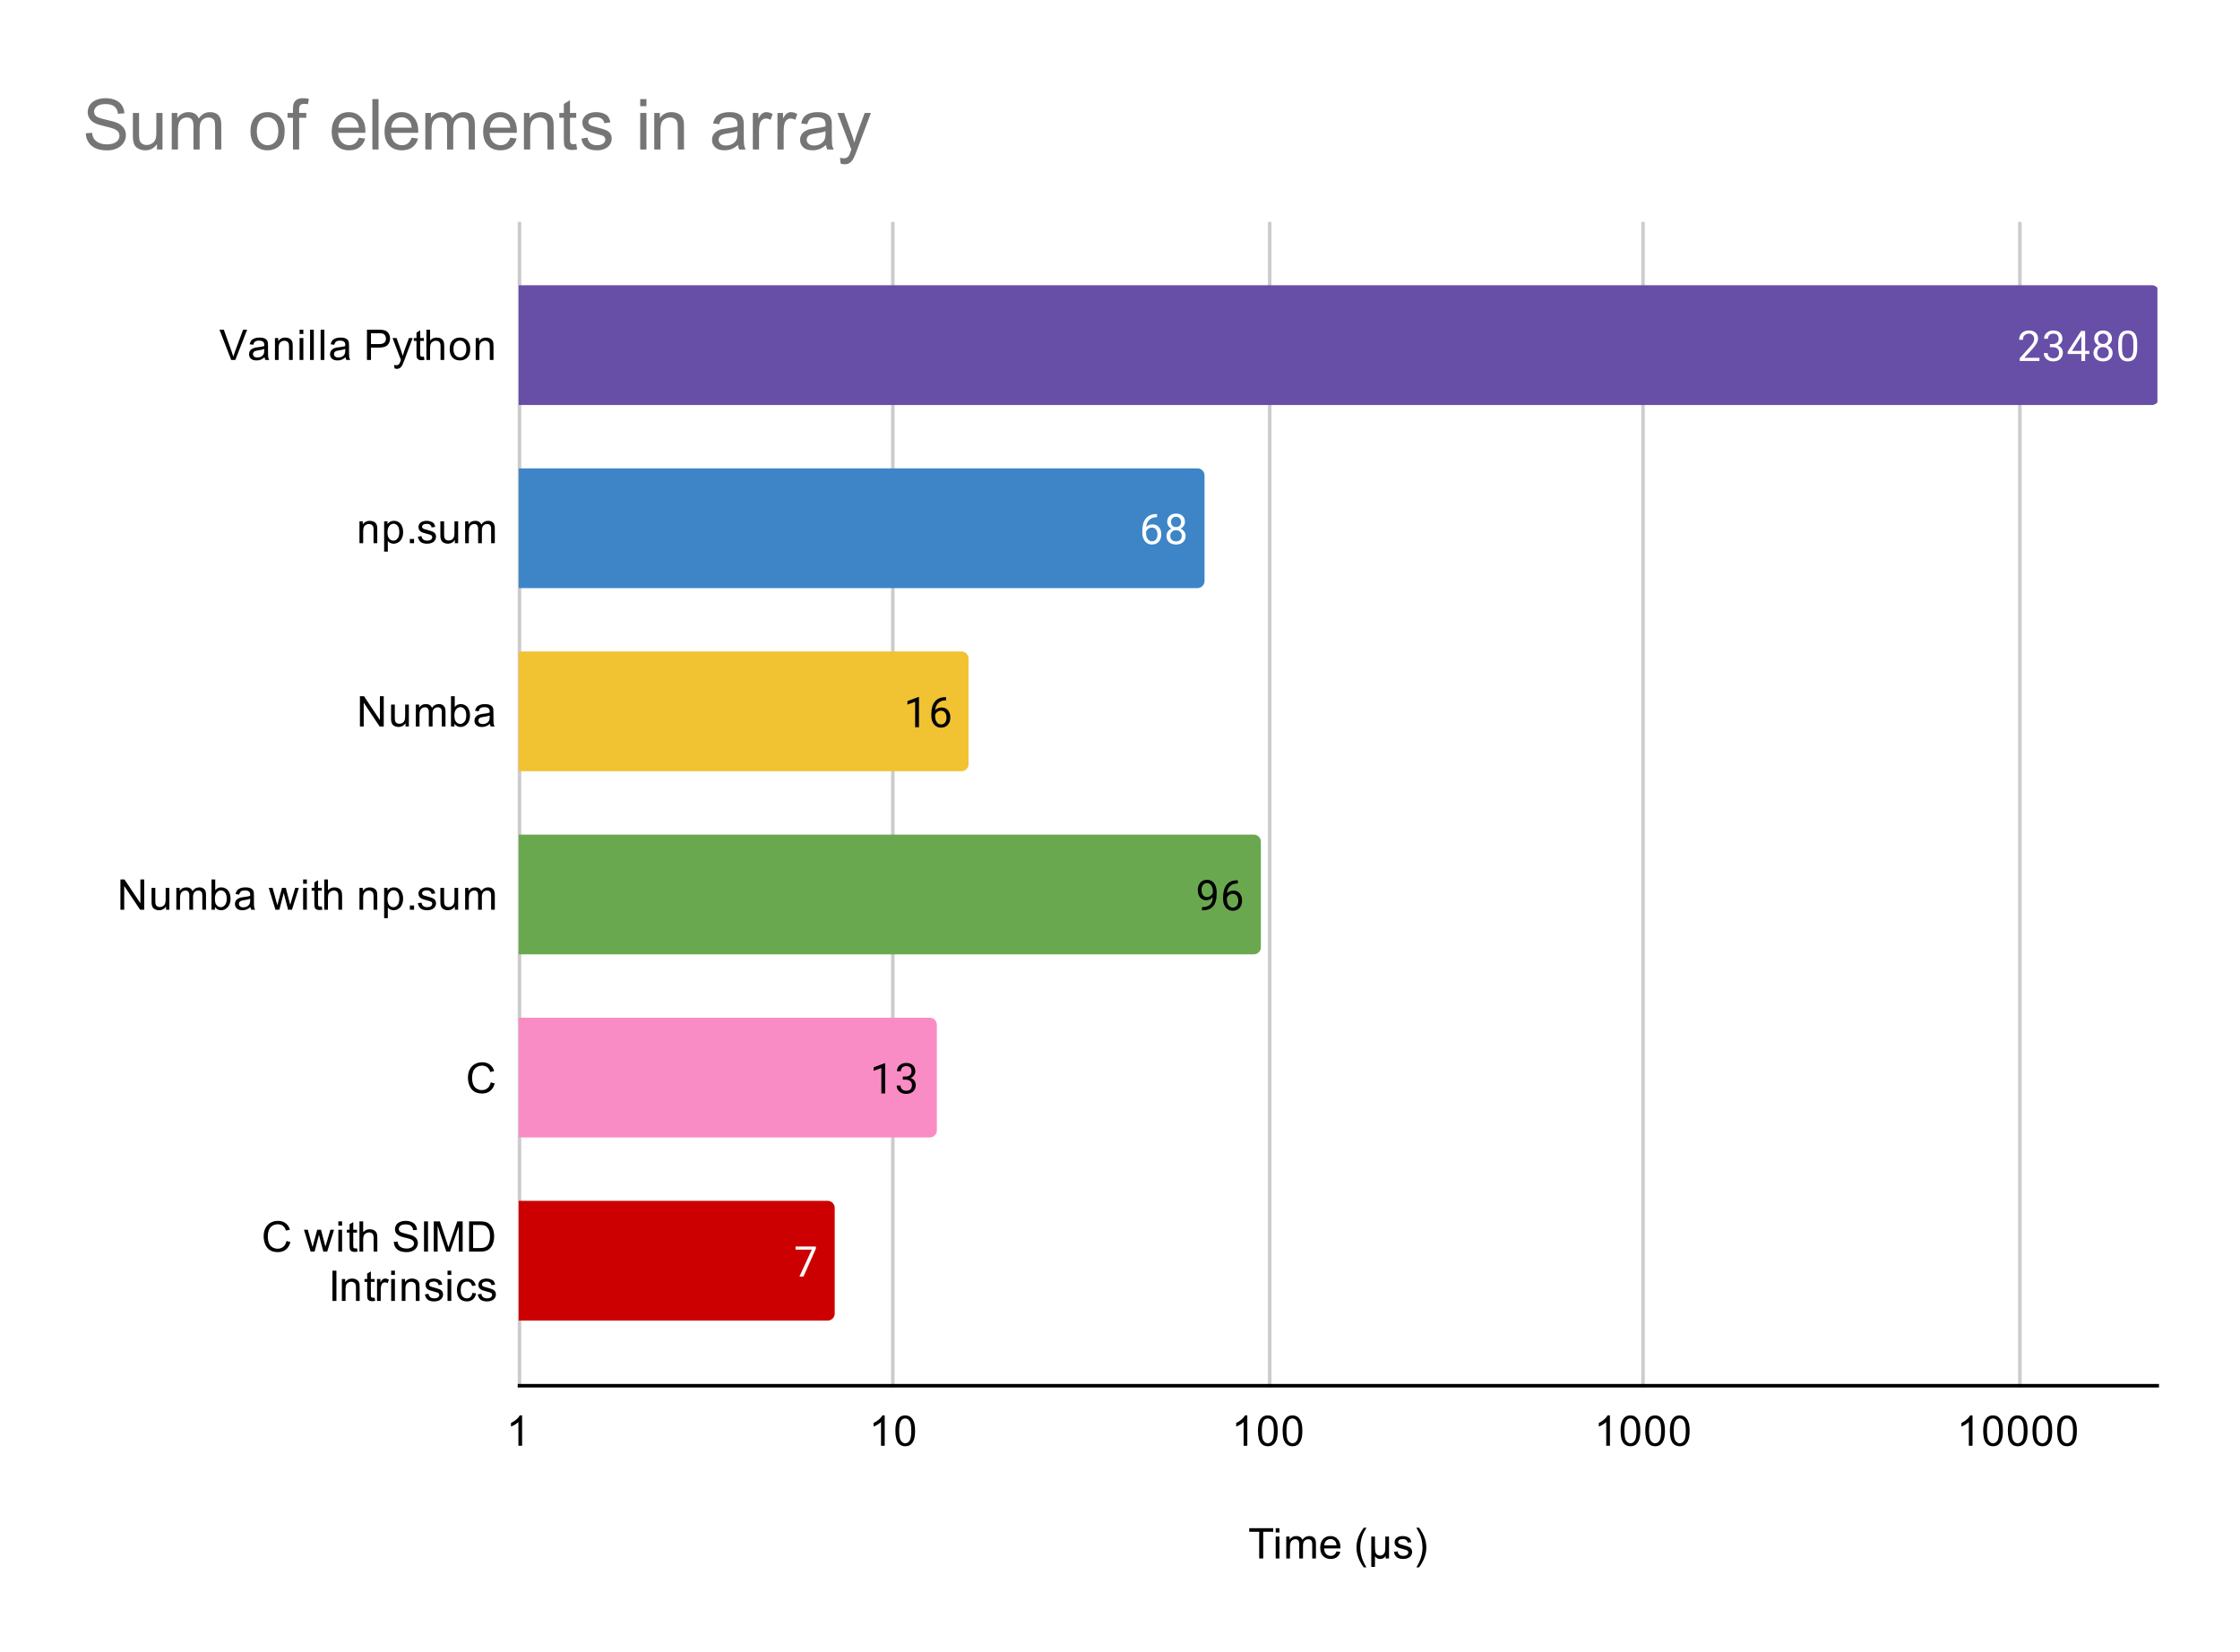 <svg version="1.1" viewBox="0.0 0.0 636.0 469.0" fill="none" stroke="none" stroke-linecap="square" stroke-miterlimit="10" width="636" height="469" xmlns:xlink="http://www.w3.org/1999/xlink" xmlns="http://www.w3.org/2000/svg"><path fill="#ffffff" d="M0 0L636.0 0L636.0 469.0L0 469.0L0 0Z" fill-rule="nonzero"/><path stroke="#cccccc" stroke-width="1.0" stroke-linecap="butt" d="M147.5 63.5L147.5 393.5" fill-rule="nonzero"/><path stroke="#cccccc" stroke-width="1.0" stroke-linecap="butt" d="M253.5 63.5L253.5 393.5" fill-rule="nonzero"/><path stroke="#cccccc" stroke-width="1.0" stroke-linecap="butt" d="M360.5 63.5L360.5 393.5" fill-rule="nonzero"/><path stroke="#cccccc" stroke-width="1.0" stroke-linecap="butt" d="M466.5 63.5L466.5 393.5" fill-rule="nonzero"/><path stroke="#cccccc" stroke-width="1.0" stroke-linecap="butt" d="M573.5 63.5L573.5 393.5" fill-rule="nonzero"/><path stroke="#000000" stroke-width="1.0" stroke-linecap="butt" d="M612.5 393.5L147.5 393.5" fill-rule="nonzero"/><clipPath id="id_0"><path d="M147.27 63.083L612.55 63.083L612.55 393.55L147.27 393.55L147.27 63.083Z" clip-rule="nonzero"/></clipPath><path stroke="#000000" stroke-width="2.0" stroke-linecap="butt" stroke-opacity="0.0" clip-path="url(#id_0)" d="M147.0 115.0L147.0 81.0L611.0 81.0C612.105 81.0 613.0 81.895 613.0 83.0L613.0 113.0C613.0 114.105 612.105 115.0 611.0 115.0Z" fill-rule="nonzero"/><path fill="#674ea7" clip-path="url(#id_0)" d="M147.0 115.0L147.0 81.0L611.0 81.0C612.105 81.0 613.0 81.895 613.0 83.0L613.0 113.0C613.0 114.105 612.105 115.0 611.0 115.0Z" fill-rule="nonzero"/><path stroke="#000000" stroke-width="2.0" stroke-linecap="butt" stroke-opacity="0.0" clip-path="url(#id_0)" d="M147.0 167.0L147.0 133.0L340.0 133.0C341.105 133.0 342.0 133.895 342.0 135.0L342.0 165.0C342.0 166.105 341.105 167.0 340.0 167.0Z" fill-rule="nonzero"/><path fill="#3d85c6" clip-path="url(#id_0)" d="M147.0 167.0L147.0 133.0L340.0 133.0C341.105 133.0 342.0 133.895 342.0 135.0L342.0 165.0C342.0 166.105 341.105 167.0 340.0 167.0Z" fill-rule="nonzero"/><path stroke="#000000" stroke-width="2.0" stroke-linecap="butt" stroke-opacity="0.0" clip-path="url(#id_0)" d="M147.0 219.0L147.0 185.0L273.0 185.0C274.105 185.0 275.0 185.895 275.0 187.0L275.0 217.0C275.0 218.105 274.105 219.0 273.0 219.0Z" fill-rule="nonzero"/><path fill="#f1c232" clip-path="url(#id_0)" d="M147.0 219.0L147.0 185.0L273.0 185.0C274.105 185.0 275.0 185.895 275.0 187.0L275.0 217.0C275.0 218.105 274.105 219.0 273.0 219.0Z" fill-rule="nonzero"/><path stroke="#000000" stroke-width="2.0" stroke-linecap="butt" stroke-opacity="0.0" clip-path="url(#id_0)" d="M147.0 271.0L147.0 237.0L356.0 237.0C357.105 237.0 358.0 237.895 358.0 239.0L358.0 269.0C358.0 270.105 357.105 271.0 356.0 271.0Z" fill-rule="nonzero"/><path fill="#6aa84f" clip-path="url(#id_0)" d="M147.0 271.0L147.0 237.0L356.0 237.0C357.105 237.0 358.0 237.895 358.0 239.0L358.0 269.0C358.0 270.105 357.105 271.0 356.0 271.0Z" fill-rule="nonzero"/><path stroke="#000000" stroke-width="2.0" stroke-linecap="butt" stroke-opacity="0.0" clip-path="url(#id_0)" d="M147.0 323.0L147.0 289.0L264.0 289.0C265.105 289.0 266.0 289.895 266.0 291.0L266.0 321.0C266.0 322.105 265.105 323.0 264.0 323.0Z" fill-rule="nonzero"/><path fill="#fa8cc5" clip-path="url(#id_0)" d="M147.0 323.0L147.0 289.0L264.0 289.0C265.105 289.0 266.0 289.895 266.0 291.0L266.0 321.0C266.0 322.105 265.105 323.0 264.0 323.0Z" fill-rule="nonzero"/><path stroke="#000000" stroke-width="2.0" stroke-linecap="butt" stroke-opacity="0.0" clip-path="url(#id_0)" d="M147.0 375.0L147.0 341.0L235.0 341.0C236.105 341.0 237.0 341.895 237.0 343.0L237.0 373.0C237.0 374.105 236.105 375.0 235.0 375.0Z" fill-rule="nonzero"/><path fill="#cc0000" clip-path="url(#id_0)" d="M147.0 375.0L147.0 341.0L235.0 341.0C236.105 341.0 237.0 341.895 237.0 343.0L237.0 373.0C237.0 374.105 236.105 375.0 235.0 375.0Z" fill-rule="nonzero"/><path stroke="#674ea7" stroke-width="3.0" stroke-linejoin="round" stroke-linecap="round" d="M579.047 102.5L573.453 102.5L573.453 101.719L576.406 98.438Q577.062 97.688 577.312 97.234Q577.562 96.766 577.562 96.266Q577.562 95.594 577.156 95.172Q576.766 94.734 576.078 94.734Q575.281 94.734 574.828 95.203Q574.375 95.656 574.375 96.484L573.297 96.484Q573.297 95.297 574.047 94.578Q574.812 93.844 576.078 93.844Q577.281 93.844 577.969 94.469Q578.656 95.094 578.656 96.141Q578.656 97.391 577.047 99.141L574.766 101.609L579.047 101.609L579.047 102.5ZM582.031 97.703L582.844 97.703Q583.625 97.688 584.062 97.297Q584.5 96.906 584.5 96.234Q584.5 94.734 583.0 94.734Q582.297 94.734 581.875 95.141Q581.469 95.547 581.469 96.203L580.375 96.203Q580.375 95.188 581.109 94.516Q581.859 93.844 583.0 93.844Q584.203 93.844 584.891 94.484Q585.578 95.125 585.578 96.266Q585.578 96.828 585.219 97.344Q584.859 97.859 584.234 98.125Q584.938 98.344 585.312 98.859Q585.703 99.375 585.703 100.125Q585.703 101.266 584.953 101.953Q584.203 102.625 583.0 102.625Q581.812 102.625 581.047 101.969Q580.297 101.312 580.297 100.25L581.391 100.25Q581.391 100.922 581.828 101.328Q582.266 101.734 583.016 101.734Q583.797 101.734 584.203 101.328Q584.625 100.906 584.625 100.141Q584.625 99.406 584.172 99.016Q583.719 98.609 582.844 98.594L582.031 98.594L582.031 97.703ZM592.031 99.641L593.219 99.641L593.219 100.516L592.031 100.516L592.031 102.5L590.953 102.5L590.953 100.516L587.062 100.516L587.062 99.875L590.875 93.969L592.031 93.969L592.031 99.641ZM588.297 99.641L590.953 99.641L590.953 95.453L590.812 95.688L588.297 99.641ZM599.641 96.188Q599.641 96.828 599.297 97.328Q598.953 97.828 598.391 98.109Q599.047 98.391 599.438 98.953Q599.828 99.5 599.828 100.203Q599.828 101.297 599.078 101.969Q598.344 102.625 597.125 102.625Q595.891 102.625 595.141 101.969Q594.406 101.297 594.406 100.203Q594.406 99.5 594.781 98.953Q595.156 98.391 595.828 98.109Q595.266 97.828 594.938 97.328Q594.609 96.828 594.609 96.188Q594.609 95.109 595.297 94.484Q595.984 93.844 597.125 93.844Q598.25 93.844 598.938 94.484Q599.641 95.109 599.641 96.188ZM598.75 100.172Q598.75 99.453 598.297 99.016Q597.844 98.562 597.109 98.562Q596.375 98.562 595.922 99.016Q595.484 99.453 595.484 100.188Q595.484 100.906 595.922 101.328Q596.359 101.734 597.125 101.734Q597.875 101.734 598.312 101.312Q598.75 100.891 598.75 100.172ZM597.125 94.734Q596.484 94.734 596.078 95.141Q595.688 95.531 595.688 96.219Q595.688 96.859 596.078 97.266Q596.469 97.672 597.109 97.672Q597.766 97.672 598.156 97.266Q598.547 96.859 598.547 96.219Q598.547 95.562 598.141 95.156Q597.734 94.734 597.125 94.734ZM606.812 98.859Q606.812 100.766 606.156 101.703Q605.516 102.625 604.125 102.625Q602.766 102.625 602.109 101.719Q601.453 100.812 601.422 99.0L601.422 97.562Q601.422 95.672 602.062 94.766Q602.719 93.844 604.109 93.844Q605.484 93.844 606.141 94.734Q606.797 95.609 606.812 97.453L606.812 98.859ZM605.719 97.375Q605.719 96.0 605.328 95.375Q604.953 94.734 604.109 94.734Q603.281 94.734 602.891 95.375Q602.516 96.0 602.516 97.297L602.516 99.031Q602.516 100.406 602.906 101.078Q603.312 101.734 604.125 101.734Q604.922 101.734 605.312 101.109Q605.703 100.484 605.719 99.156L605.719 97.375Z" fill-rule="nonzero"/><path fill="#ffffff" d="M579.047 102.5L573.453 102.5L573.453 101.719L576.406 98.438Q577.062 97.688 577.312 97.234Q577.562 96.766 577.562 96.266Q577.562 95.594 577.156 95.172Q576.766 94.734 576.078 94.734Q575.281 94.734 574.828 95.203Q574.375 95.656 574.375 96.484L573.297 96.484Q573.297 95.297 574.047 94.578Q574.812 93.844 576.078 93.844Q577.281 93.844 577.969 94.469Q578.656 95.094 578.656 96.141Q578.656 97.391 577.047 99.141L574.766 101.609L579.047 101.609L579.047 102.5ZM582.031 97.703L582.844 97.703Q583.625 97.688 584.062 97.297Q584.5 96.906 584.5 96.234Q584.5 94.734 583.0 94.734Q582.297 94.734 581.875 95.141Q581.469 95.547 581.469 96.203L580.375 96.203Q580.375 95.188 581.109 94.516Q581.859 93.844 583.0 93.844Q584.203 93.844 584.891 94.484Q585.578 95.125 585.578 96.266Q585.578 96.828 585.219 97.344Q584.859 97.859 584.234 98.125Q584.938 98.344 585.312 98.859Q585.703 99.375 585.703 100.125Q585.703 101.266 584.953 101.953Q584.203 102.625 583.0 102.625Q581.812 102.625 581.047 101.969Q580.297 101.312 580.297 100.25L581.391 100.25Q581.391 100.922 581.828 101.328Q582.266 101.734 583.016 101.734Q583.797 101.734 584.203 101.328Q584.625 100.906 584.625 100.141Q584.625 99.406 584.172 99.016Q583.719 98.609 582.844 98.594L582.031 98.594L582.031 97.703ZM592.031 99.641L593.219 99.641L593.219 100.516L592.031 100.516L592.031 102.5L590.953 102.5L590.953 100.516L587.062 100.516L587.062 99.875L590.875 93.969L592.031 93.969L592.031 99.641ZM588.297 99.641L590.953 99.641L590.953 95.453L590.812 95.688L588.297 99.641ZM599.641 96.188Q599.641 96.828 599.297 97.328Q598.953 97.828 598.391 98.109Q599.047 98.391 599.438 98.953Q599.828 99.5 599.828 100.203Q599.828 101.297 599.078 101.969Q598.344 102.625 597.125 102.625Q595.891 102.625 595.141 101.969Q594.406 101.297 594.406 100.203Q594.406 99.5 594.781 98.953Q595.156 98.391 595.828 98.109Q595.266 97.828 594.938 97.328Q594.609 96.828 594.609 96.188Q594.609 95.109 595.297 94.484Q595.984 93.844 597.125 93.844Q598.25 93.844 598.938 94.484Q599.641 95.109 599.641 96.188ZM598.75 100.172Q598.75 99.453 598.297 99.016Q597.844 98.562 597.109 98.562Q596.375 98.562 595.922 99.016Q595.484 99.453 595.484 100.188Q595.484 100.906 595.922 101.328Q596.359 101.734 597.125 101.734Q597.875 101.734 598.312 101.312Q598.75 100.891 598.75 100.172ZM597.125 94.734Q596.484 94.734 596.078 95.141Q595.688 95.531 595.688 96.219Q595.688 96.859 596.078 97.266Q596.469 97.672 597.109 97.672Q597.766 97.672 598.156 97.266Q598.547 96.859 598.547 96.219Q598.547 95.562 598.141 95.156Q597.734 94.734 597.125 94.734ZM606.812 98.859Q606.812 100.766 606.156 101.703Q605.516 102.625 604.125 102.625Q602.766 102.625 602.109 101.719Q601.453 100.812 601.422 99.0L601.422 97.562Q601.422 95.672 602.062 94.766Q602.719 93.844 604.109 93.844Q605.484 93.844 606.141 94.734Q606.797 95.609 606.812 97.453L606.812 98.859ZM605.719 97.375Q605.719 96.0 605.328 95.375Q604.953 94.734 604.109 94.734Q603.281 94.734 602.891 95.375Q602.516 96.0 602.516 97.297L602.516 99.031Q602.516 100.406 602.906 101.078Q603.312 101.734 604.125 101.734Q604.922 101.734 605.312 101.109Q605.703 100.484 605.719 99.156L605.719 97.375Z" fill-rule="nonzero"/><path stroke="#3d85c6" stroke-width="3.0" stroke-linejoin="round" stroke-linecap="round" d="M328.517 145.969L328.517 146.875L328.314 146.875Q327.049 146.906 326.299 147.641Q325.549 148.359 325.424 149.672Q326.111 148.906 327.267 148.906Q328.377 148.906 329.049 149.688Q329.721 150.469 329.721 151.719Q329.721 153.031 329.002 153.828Q328.283 154.625 327.064 154.625Q325.846 154.625 325.08 153.688Q324.33 152.734 324.33 151.25L324.33 150.844Q324.33 148.484 325.33 147.234Q326.33 145.984 328.314 145.969L328.517 145.969ZM327.096 149.812Q326.533 149.812 326.064 150.141Q325.596 150.469 325.408 150.984L325.408 151.375Q325.408 152.438 325.877 153.078Q326.361 153.719 327.064 153.719Q327.799 153.719 328.221 153.188Q328.642 152.641 328.642 151.766Q328.642 150.891 328.221 150.359Q327.799 149.812 327.096 149.812ZM336.439 148.188Q336.439 148.828 336.096 149.328Q335.752 149.828 335.189 150.109Q335.846 150.391 336.236 150.953Q336.627 151.5 336.627 152.203Q336.627 153.297 335.877 153.969Q335.142 154.625 333.924 154.625Q332.689 154.625 331.939 153.969Q331.205 153.297 331.205 152.203Q331.205 151.5 331.58 150.953Q331.955 150.391 332.627 150.109Q332.064 149.828 331.736 149.328Q331.408 148.828 331.408 148.188Q331.408 147.109 332.096 146.484Q332.783 145.844 333.924 145.844Q335.049 145.844 335.736 146.484Q336.439 147.109 336.439 148.188ZM335.549 152.172Q335.549 151.453 335.096 151.016Q334.642 150.562 333.908 150.562Q333.174 150.562 332.721 151.016Q332.283 151.453 332.283 152.188Q332.283 152.906 332.721 153.328Q333.158 153.734 333.924 153.734Q334.674 153.734 335.111 153.312Q335.549 152.891 335.549 152.172ZM333.924 146.734Q333.283 146.734 332.877 147.141Q332.486 147.531 332.486 148.219Q332.486 148.859 332.877 149.266Q333.267 149.672 333.908 149.672Q334.564 149.672 334.955 149.266Q335.346 148.859 335.346 148.219Q335.346 147.562 334.939 147.156Q334.533 146.734 333.924 146.734Z" fill-rule="nonzero"/><path fill="#ffffff" d="M328.517 145.969L328.517 146.875L328.314 146.875Q327.049 146.906 326.299 147.641Q325.549 148.359 325.424 149.672Q326.111 148.906 327.267 148.906Q328.377 148.906 329.049 149.688Q329.721 150.469 329.721 151.719Q329.721 153.031 329.002 153.828Q328.283 154.625 327.064 154.625Q325.846 154.625 325.08 153.688Q324.33 152.734 324.33 151.25L324.33 150.844Q324.33 148.484 325.33 147.234Q326.33 145.984 328.314 145.969L328.517 145.969ZM327.096 149.812Q326.533 149.812 326.064 150.141Q325.596 150.469 325.408 150.984L325.408 151.375Q325.408 152.438 325.877 153.078Q326.361 153.719 327.064 153.719Q327.799 153.719 328.221 153.188Q328.642 152.641 328.642 151.766Q328.642 150.891 328.221 150.359Q327.799 149.812 327.096 149.812ZM336.439 148.188Q336.439 148.828 336.096 149.328Q335.752 149.828 335.189 150.109Q335.846 150.391 336.236 150.953Q336.627 151.5 336.627 152.203Q336.627 153.297 335.877 153.969Q335.142 154.625 333.924 154.625Q332.689 154.625 331.939 153.969Q331.205 153.297 331.205 152.203Q331.205 151.5 331.58 150.953Q331.955 150.391 332.627 150.109Q332.064 149.828 331.736 149.328Q331.408 148.828 331.408 148.188Q331.408 147.109 332.096 146.484Q332.783 145.844 333.924 145.844Q335.049 145.844 335.736 146.484Q336.439 147.109 336.439 148.188ZM335.549 152.172Q335.549 151.453 335.096 151.016Q334.642 150.562 333.908 150.562Q333.174 150.562 332.721 151.016Q332.283 151.453 332.283 152.188Q332.283 152.906 332.721 153.328Q333.158 153.734 333.924 153.734Q334.674 153.734 335.111 153.312Q335.549 152.891 335.549 152.172ZM333.924 146.734Q333.283 146.734 332.877 147.141Q332.486 147.531 332.486 148.219Q332.486 148.859 332.877 149.266Q333.267 149.672 333.908 149.672Q334.564 149.672 334.955 149.266Q335.346 148.859 335.346 148.219Q335.346 147.562 334.939 147.156Q334.533 146.734 333.924 146.734Z" fill-rule="nonzero"/><path stroke="#f1c232" stroke-width="3.0" stroke-linejoin="round" stroke-linecap="round" d="M260.92 206.5L259.841 206.5L259.841 199.281L257.654 200.078L257.654 199.094L260.763 197.922L260.92 197.922L260.92 206.5ZM268.623 197.969L268.623 198.875L268.42 198.875Q267.154 198.906 266.404 199.641Q265.654 200.359 265.529 201.672Q266.216 200.906 267.373 200.906Q268.482 200.906 269.154 201.688Q269.826 202.469 269.826 203.719Q269.826 205.031 269.107 205.828Q268.388 206.625 267.17 206.625Q265.951 206.625 265.185 205.688Q264.435 204.734 264.435 203.25L264.435 202.844Q264.435 200.484 265.435 199.234Q266.435 197.984 268.42 197.969L268.623 197.969ZM267.201 201.812Q266.638 201.812 266.17 202.141Q265.701 202.469 265.513 202.984L265.513 203.375Q265.513 204.438 265.982 205.078Q266.466 205.719 267.17 205.719Q267.904 205.719 268.326 205.188Q268.748 204.641 268.748 203.766Q268.748 202.891 268.326 202.359Q267.904 201.812 267.201 201.812Z" fill-rule="nonzero"/><path fill="#000000" d="M260.92 206.5L259.841 206.5L259.841 199.281L257.654 200.078L257.654 199.094L260.763 197.922L260.92 197.922L260.92 206.5ZM268.623 197.969L268.623 198.875L268.42 198.875Q267.154 198.906 266.404 199.641Q265.654 200.359 265.529 201.672Q266.216 200.906 267.373 200.906Q268.482 200.906 269.154 201.688Q269.826 202.469 269.826 203.719Q269.826 205.031 269.107 205.828Q268.388 206.625 267.17 206.625Q265.951 206.625 265.185 205.688Q264.435 204.734 264.435 203.25L264.435 202.844Q264.435 200.484 265.435 199.234Q266.435 197.984 268.42 197.969L268.623 197.969ZM267.201 201.812Q266.638 201.812 266.17 202.141Q265.701 202.469 265.513 202.984L265.513 203.375Q265.513 204.438 265.982 205.078Q266.466 205.719 267.17 205.719Q267.904 205.719 268.326 205.188Q268.748 204.641 268.748 203.766Q268.748 202.891 268.326 202.359Q267.904 201.812 267.201 201.812Z" fill-rule="nonzero"/><path stroke="#6aa84f" stroke-width="3.0" stroke-linejoin="round" stroke-linecap="round" d="M344.351 254.75Q344.023 255.156 343.538 255.406Q343.07 255.641 342.507 255.641Q341.773 255.641 341.226 255.281Q340.679 254.922 340.382 254.266Q340.085 253.594 340.085 252.797Q340.085 251.953 340.398 251.266Q340.726 250.578 341.32 250.219Q341.929 249.844 342.726 249.844Q343.991 249.844 344.71 250.797Q345.445 251.75 345.445 253.375L345.445 253.688Q345.445 256.188 344.46 257.328Q343.476 258.469 341.491 258.5L341.273 258.5L341.273 257.594L341.507 257.594Q342.851 257.562 343.57 256.891Q344.288 256.219 344.351 254.75ZM342.679 254.75Q343.226 254.75 343.679 254.422Q344.148 254.078 344.366 253.594L344.366 253.156Q344.366 252.094 343.898 251.422Q343.429 250.75 342.726 250.75Q342.007 250.75 341.57 251.297Q341.148 251.844 341.148 252.75Q341.148 253.625 341.554 254.188Q341.976 254.75 342.679 254.75ZM351.46 249.969L351.46 250.875L351.257 250.875Q349.991 250.906 349.241 251.641Q348.491 252.359 348.366 253.672Q349.054 252.906 350.21 252.906Q351.32 252.906 351.991 253.688Q352.663 254.469 352.663 255.719Q352.663 257.031 351.945 257.828Q351.226 258.625 350.007 258.625Q348.788 258.625 348.023 257.688Q347.273 256.734 347.273 255.25L347.273 254.844Q347.273 252.484 348.273 251.234Q349.273 249.984 351.257 249.969L351.46 249.969ZM350.038 253.812Q349.476 253.812 349.007 254.141Q348.538 254.469 348.351 254.984L348.351 255.375Q348.351 256.438 348.82 257.078Q349.304 257.719 350.007 257.719Q350.741 257.719 351.163 257.188Q351.585 256.641 351.585 255.766Q351.585 254.891 351.163 254.359Q350.741 253.812 350.038 253.812Z" fill-rule="nonzero"/><path fill="#000000" d="M344.351 254.75Q344.023 255.156 343.538 255.406Q343.07 255.641 342.507 255.641Q341.773 255.641 341.226 255.281Q340.679 254.922 340.382 254.266Q340.085 253.594 340.085 252.797Q340.085 251.953 340.398 251.266Q340.726 250.578 341.32 250.219Q341.929 249.844 342.726 249.844Q343.991 249.844 344.71 250.797Q345.445 251.75 345.445 253.375L345.445 253.688Q345.445 256.188 344.46 257.328Q343.476 258.469 341.491 258.5L341.273 258.5L341.273 257.594L341.507 257.594Q342.851 257.562 343.57 256.891Q344.288 256.219 344.351 254.75ZM342.679 254.75Q343.226 254.75 343.679 254.422Q344.148 254.078 344.366 253.594L344.366 253.156Q344.366 252.094 343.898 251.422Q343.429 250.75 342.726 250.75Q342.007 250.75 341.57 251.297Q341.148 251.844 341.148 252.75Q341.148 253.625 341.554 254.188Q341.976 254.75 342.679 254.75ZM351.46 249.969L351.46 250.875L351.257 250.875Q349.991 250.906 349.241 251.641Q348.491 252.359 348.366 253.672Q349.054 252.906 350.21 252.906Q351.32 252.906 351.991 253.688Q352.663 254.469 352.663 255.719Q352.663 257.031 351.945 257.828Q351.226 258.625 350.007 258.625Q348.788 258.625 348.023 257.688Q347.273 256.734 347.273 255.25L347.273 254.844Q347.273 252.484 348.273 251.234Q349.273 249.984 351.257 249.969L351.46 249.969ZM350.038 253.812Q349.476 253.812 349.007 254.141Q348.538 254.469 348.351 254.984L348.351 255.375Q348.351 256.438 348.82 257.078Q349.304 257.719 350.007 257.719Q350.741 257.719 351.163 257.188Q351.585 256.641 351.585 255.766Q351.585 254.891 351.163 254.359Q350.741 253.812 350.038 253.812Z" fill-rule="nonzero"/><path stroke="#fa8cc5" stroke-width="3.0" stroke-linejoin="round" stroke-linecap="round" d="M251.32 310.5L250.242 310.5L250.242 303.281L248.054 304.078L248.054 303.094L251.164 301.922L251.32 301.922L251.32 310.5ZM256.335 305.703L257.148 305.703Q257.929 305.688 258.367 305.297Q258.804 304.906 258.804 304.234Q258.804 302.734 257.304 302.734Q256.601 302.734 256.179 303.141Q255.773 303.547 255.773 304.203L254.679 304.203Q254.679 303.188 255.414 302.516Q256.164 301.844 257.304 301.844Q258.507 301.844 259.195 302.484Q259.882 303.125 259.882 304.266Q259.882 304.828 259.523 305.344Q259.164 305.859 258.539 306.125Q259.242 306.344 259.617 306.859Q260.007 307.375 260.007 308.125Q260.007 309.266 259.257 309.953Q258.507 310.625 257.304 310.625Q256.117 310.625 255.351 309.969Q254.601 309.312 254.601 308.25L255.695 308.25Q255.695 308.922 256.132 309.328Q256.57 309.734 257.32 309.734Q258.101 309.734 258.507 309.328Q258.929 308.906 258.929 308.141Q258.929 307.406 258.476 307.016Q258.023 306.609 257.148 306.594L256.335 306.594L256.335 305.703Z" fill-rule="nonzero"/><path fill="#000000" d="M251.32 310.5L250.242 310.5L250.242 303.281L248.054 304.078L248.054 303.094L251.164 301.922L251.32 301.922L251.32 310.5ZM256.335 305.703L257.148 305.703Q257.929 305.688 258.367 305.297Q258.804 304.906 258.804 304.234Q258.804 302.734 257.304 302.734Q256.601 302.734 256.179 303.141Q255.773 303.547 255.773 304.203L254.679 304.203Q254.679 303.188 255.414 302.516Q256.163 301.844 257.304 301.844Q258.507 301.844 259.195 302.484Q259.882 303.125 259.882 304.266Q259.882 304.828 259.523 305.344Q259.163 305.859 258.538 306.125Q259.242 306.344 259.617 306.859Q260.007 307.375 260.007 308.125Q260.007 309.266 259.257 309.953Q258.507 310.625 257.304 310.625Q256.117 310.625 255.351 309.969Q254.601 309.312 254.601 308.25L255.695 308.25Q255.695 308.922 256.132 309.328Q256.57 309.734 257.32 309.734Q258.101 309.734 258.507 309.328Q258.929 308.906 258.929 308.141Q258.929 307.406 258.476 307.016Q258.023 306.609 257.148 306.594L256.335 306.594L256.335 305.703Z" fill-rule="nonzero"/><path stroke="#cc0000" stroke-width="3.0" stroke-linejoin="round" stroke-linecap="round" d="M231.653 354.578L228.122 362.5L226.981 362.5L230.497 354.859L225.888 354.859L225.888 353.969L231.653 353.969L231.653 354.578Z" fill-rule="nonzero"/><path fill="#ffffff" d="M231.653 354.578L228.122 362.5L226.981 362.5L230.497 354.859L225.888 354.859L225.888 353.969L231.653 353.969L231.653 354.578Z" fill-rule="nonzero"/><path fill="#000000" d="M357.519 442.55L357.519 434.972L354.691 434.972L354.691 433.956L361.504 433.956L361.504 434.972L358.66 434.972L358.66 442.55L357.519 442.55ZM362.207 435.175L362.207 433.956L363.269 433.956L363.269 435.175L362.207 435.175ZM362.207 442.55L362.207 436.331L363.269 436.331L363.269 442.55L362.207 442.55ZM365.207 442.55L365.207 436.331L366.144 436.331L366.144 437.206Q366.441 436.738 366.926 436.472Q367.41 436.191 368.035 436.191Q368.723 436.191 369.16 436.472Q369.613 436.753 369.785 437.269Q370.535 436.191 371.707 436.191Q372.644 436.191 373.129 436.706Q373.629 437.206 373.629 438.284L373.629 442.55L372.582 442.55L372.582 438.628Q372.582 438.003 372.473 437.722Q372.379 437.441 372.113 437.269Q371.848 437.097 371.473 437.097Q370.816 437.097 370.379 437.534Q369.957 437.972 369.957 438.941L369.957 442.55L368.894 442.55L368.894 438.503Q368.894 437.8 368.629 437.456Q368.379 437.097 367.801 437.097Q367.348 437.097 366.973 437.331Q366.598 437.566 366.426 438.019Q366.254 438.472 366.254 439.316L366.254 442.55L365.207 442.55ZM379.457 440.55L380.551 440.675Q380.301 441.628 379.598 442.159Q378.894 442.691 377.816 442.691Q376.457 442.691 375.644 441.847Q374.848 441.003 374.848 439.488Q374.848 437.925 375.66 437.066Q376.473 436.191 377.754 436.191Q379.004 436.191 379.785 437.034Q380.582 437.878 380.582 439.425Q380.582 439.519 380.582 439.706L375.941 439.706Q376.004 440.738 376.519 441.284Q377.035 441.816 377.816 441.816Q378.394 441.816 378.801 441.519Q379.223 441.206 379.457 440.55ZM376.004 438.847L379.473 438.847Q379.41 438.05 379.082 437.659Q378.566 437.05 377.769 437.05Q377.035 437.05 376.535 437.534Q376.051 438.019 376.004 438.847ZM387.223 445.081Q386.348 443.972 385.738 442.503Q385.144 441.019 385.144 439.441Q385.144 438.05 385.582 436.769Q386.113 435.284 387.223 433.816L387.973 433.816Q387.269 435.034 387.035 435.55Q386.676 436.363 386.473 437.238Q386.223 438.331 386.223 439.441Q386.223 442.269 387.973 445.081L387.223 445.081ZM394.379 436.331L394.379 442.55L393.426 442.55L393.426 441.816Q393.129 442.284 392.832 442.456Q392.426 442.691 391.879 442.691Q391.394 442.691 391.019 442.503Q390.738 442.363 390.394 441.925L390.394 444.941L389.348 444.941L389.348 436.331L390.394 436.331L390.394 438.956Q390.394 440.394 390.535 440.831Q390.691 441.253 391.035 441.503Q391.379 441.738 391.832 441.738Q392.301 441.738 392.66 441.488Q393.035 441.222 393.176 440.816Q393.332 440.409 393.332 438.988L393.332 436.331L394.379 436.331ZM395.785 440.691L396.816 440.534Q396.91 441.159 397.301 441.488Q397.707 441.816 398.441 441.816Q399.16 441.816 399.504 441.534Q399.863 441.238 399.863 440.831Q399.863 440.472 399.551 440.269Q399.332 440.128 398.473 439.909Q397.316 439.613 396.863 439.409Q396.426 439.191 396.191 438.816Q395.957 438.441 395.957 437.972Q395.957 437.566 396.144 437.206Q396.332 436.847 396.66 436.613Q396.91 436.441 397.332 436.316Q397.754 436.191 398.254 436.191Q398.973 436.191 399.519 436.409Q400.082 436.613 400.348 436.972Q400.613 437.331 400.707 437.925L399.676 438.066Q399.613 437.597 399.269 437.331Q398.941 437.05 398.316 437.05Q397.598 437.05 397.285 437.3Q396.973 437.534 396.973 437.863Q396.973 438.066 397.098 438.222Q397.238 438.394 397.504 438.503Q397.66 438.566 398.441 438.769Q399.566 439.081 400.004 439.269Q400.441 439.456 400.691 439.816Q400.941 440.175 400.941 440.722Q400.941 441.253 400.629 441.722Q400.332 442.175 399.754 442.441Q399.176 442.691 398.441 442.691Q397.223 442.691 396.582 442.191Q395.957 441.675 395.785 440.691ZM402.894 445.081L402.144 445.081Q403.894 442.269 403.894 439.441Q403.894 438.347 403.644 437.253Q403.441 436.378 403.082 435.566Q402.848 435.05 402.144 433.816L402.894 433.816Q403.988 435.284 404.519 436.769Q404.973 438.05 404.973 439.441Q404.973 441.019 404.363 442.503Q403.754 443.972 402.894 445.081Z" fill-rule="nonzero"/><path fill="#000000" d="M65.645 102.212L62.317 93.618L63.551 93.618L65.786 99.868Q66.051 100.618 66.239 101.274Q66.442 100.571 66.708 99.868L69.02 93.618L70.176 93.618L66.817 102.212L65.645 102.212ZM75.129 101.446Q74.536 101.946 73.989 102.149Q73.458 102.352 72.833 102.352Q71.801 102.352 71.254 101.852Q70.708 101.352 70.708 100.571Q70.708 100.118 70.911 99.743Q71.114 99.352 71.458 99.134Q71.801 98.899 72.223 98.79Q72.52 98.696 73.161 98.618Q74.426 98.477 75.036 98.259Q75.036 98.04 75.036 97.993Q75.036 97.337 74.739 97.071Q74.333 96.727 73.536 96.727Q72.801 96.727 72.442 96.993Q72.083 97.243 71.911 97.899L70.879 97.759Q71.02 97.102 71.348 96.696Q71.676 96.29 72.286 96.071Q72.895 95.852 73.692 95.852Q74.489 95.852 74.989 96.04Q75.489 96.227 75.723 96.509Q75.958 96.79 76.051 97.227Q76.098 97.493 76.098 98.196L76.098 99.602Q76.098 101.071 76.161 101.462Q76.239 101.852 76.442 102.212L75.333 102.212Q75.176 101.884 75.129 101.446ZM75.036 99.087Q74.458 99.321 73.317 99.493Q72.661 99.587 72.395 99.712Q72.129 99.821 71.973 100.04Q71.833 100.259 71.833 100.54Q71.833 100.962 72.145 101.243Q72.473 101.524 73.083 101.524Q73.692 101.524 74.161 101.259Q74.645 100.993 74.864 100.524Q75.036 100.165 75.036 99.477L75.036 99.087ZM78.067 102.212L78.067 95.993L79.004 95.993L79.004 96.868Q79.692 95.852 80.989 95.852Q81.551 95.852 82.02 96.055Q82.504 96.259 82.739 96.587Q82.973 96.915 83.067 97.352Q83.114 97.649 83.114 98.384L83.114 102.212L82.067 102.212L82.067 98.43Q82.067 97.774 81.942 97.462Q81.817 97.149 81.504 96.962Q81.192 96.759 80.77 96.759Q80.098 96.759 79.598 97.196Q79.114 97.618 79.114 98.805L79.114 102.212L78.067 102.212ZM85.067 94.837L85.067 93.618L86.129 93.618L86.129 94.837L85.067 94.837ZM85.067 102.212L85.067 95.993L86.129 95.993L86.129 102.212L85.067 102.212ZM88.036 102.212L88.036 93.618L89.098 93.618L89.098 102.212L88.036 102.212ZM91.036 102.212L91.036 93.618L92.098 93.618L92.098 102.212L91.036 102.212ZM98.129 101.446Q97.536 101.946 96.989 102.149Q96.458 102.352 95.833 102.352Q94.801 102.352 94.254 101.852Q93.708 101.352 93.708 100.571Q93.708 100.118 93.911 99.743Q94.114 99.352 94.458 99.134Q94.801 98.899 95.223 98.79Q95.52 98.696 96.161 98.618Q97.426 98.477 98.036 98.259Q98.036 98.04 98.036 97.993Q98.036 97.337 97.739 97.071Q97.333 96.727 96.536 96.727Q95.801 96.727 95.442 96.993Q95.083 97.243 94.911 97.899L93.879 97.759Q94.02 97.102 94.348 96.696Q94.676 96.29 95.286 96.071Q95.895 95.852 96.692 95.852Q97.489 95.852 97.989 96.04Q98.489 96.227 98.723 96.509Q98.958 96.79 99.051 97.227Q99.098 97.493 99.098 98.196L99.098 99.602Q99.098 101.071 99.161 101.462Q99.239 101.852 99.442 102.212L98.333 102.212Q98.176 101.884 98.129 101.446ZM98.036 99.087Q97.458 99.321 96.317 99.493Q95.661 99.587 95.395 99.712Q95.129 99.821 94.973 100.04Q94.833 100.259 94.833 100.54Q94.833 100.962 95.145 101.243Q95.473 101.524 96.083 101.524Q96.692 101.524 97.161 101.259Q97.645 100.993 97.864 100.524Q98.036 100.165 98.036 99.477L98.036 99.087ZM104.192 102.212L104.192 93.618L107.442 93.618Q108.286 93.618 108.739 93.696Q109.379 93.805 109.801 94.102Q110.239 94.399 110.489 94.93Q110.754 95.462 110.754 96.102Q110.754 97.196 110.051 97.962Q109.364 98.712 107.536 98.712L105.333 98.712L105.333 102.212L104.192 102.212ZM105.333 97.712L107.551 97.712Q108.661 97.712 109.114 97.305Q109.583 96.884 109.583 96.134Q109.583 95.602 109.301 95.227Q109.036 94.837 108.598 94.712Q108.301 94.634 107.536 94.634L105.333 94.634L105.333 97.712ZM112.02 104.602L111.895 103.618Q112.239 103.712 112.504 103.712Q112.848 103.712 113.051 103.587Q113.27 103.477 113.411 103.274Q113.504 103.102 113.739 102.477Q113.754 102.399 113.833 102.227L111.458 95.993L112.598 95.993L113.895 99.587Q114.145 100.274 114.348 101.04Q114.536 100.305 114.786 99.618L116.114 95.993L117.161 95.993L114.801 102.321Q114.411 103.337 114.208 103.727Q113.926 104.259 113.551 104.493Q113.192 104.743 112.692 104.743Q112.395 104.743 112.02 104.602ZM120.364 101.274L120.52 102.196Q120.067 102.29 119.723 102.29Q119.145 102.29 118.833 102.118Q118.52 101.93 118.379 101.634Q118.254 101.337 118.254 100.384L118.254 96.805L117.489 96.805L117.489 95.993L118.254 95.993L118.254 94.446L119.301 93.821L119.301 95.993L120.364 95.993L120.364 96.805L119.301 96.805L119.301 100.446Q119.301 100.899 119.348 101.024Q119.411 101.149 119.536 101.227Q119.661 101.305 119.895 101.305Q120.083 101.305 120.364 101.274ZM121.067 102.212L121.067 93.618L122.114 93.618L122.114 96.696Q122.848 95.852 123.973 95.852Q124.676 95.852 125.176 96.134Q125.692 96.399 125.911 96.884Q126.129 97.352 126.129 98.274L126.129 102.212L125.083 102.212L125.083 98.274Q125.083 97.477 124.739 97.118Q124.395 96.759 123.77 96.759Q123.301 96.759 122.879 97.009Q122.473 97.243 122.286 97.665Q122.114 98.071 122.114 98.805L122.114 102.212L121.067 102.212ZM127.676 99.102Q127.676 97.368 128.629 96.54Q129.426 95.852 130.583 95.852Q131.864 95.852 132.676 96.696Q133.504 97.524 133.504 99.009Q133.504 100.212 133.145 100.899Q132.786 101.587 132.083 101.977Q131.395 102.352 130.583 102.352Q129.286 102.352 128.473 101.524Q127.676 100.68 127.676 99.102ZM128.754 99.102Q128.754 100.29 129.27 100.884Q129.801 101.477 130.583 101.477Q131.379 101.477 131.895 100.884Q132.411 100.29 132.411 99.071Q132.411 97.915 131.879 97.321Q131.364 96.727 130.583 96.727Q129.801 96.727 129.27 97.321Q128.754 97.899 128.754 99.102ZM135.067 102.212L135.067 95.993L136.004 95.993L136.004 96.868Q136.692 95.852 137.989 95.852Q138.551 95.852 139.02 96.055Q139.504 96.259 139.739 96.587Q139.973 96.915 140.067 97.352Q140.114 97.649 140.114 98.384L140.114 102.212L139.067 102.212L139.067 98.43Q139.067 97.774 138.942 97.462Q138.817 97.149 138.504 96.962Q138.192 96.759 137.77 96.759Q137.098 96.759 136.598 97.196Q136.114 97.618 136.114 98.805L136.114 102.212L135.067 102.212Z" fill-rule="nonzero"/><path fill="#000000" d="M102.067 154.254L102.067 148.035L103.004 148.035L103.004 148.91Q103.692 147.894 104.989 147.894Q105.551 147.894 106.02 148.097Q106.504 148.301 106.739 148.629Q106.973 148.957 107.067 149.394Q107.114 149.691 107.114 150.426L107.114 154.254L106.067 154.254L106.067 150.472Q106.067 149.816 105.942 149.504Q105.817 149.191 105.504 149.004Q105.192 148.801 104.77 148.801Q104.098 148.801 103.598 149.238Q103.114 149.66 103.114 150.847L103.114 154.254L102.067 154.254ZM109.067 156.644L109.067 148.035L110.02 148.035L110.02 148.832Q110.364 148.363 110.786 148.129Q111.223 147.894 111.832 147.894Q112.629 147.894 113.239 148.301Q113.848 148.707 114.145 149.457Q114.457 150.207 114.457 151.097Q114.457 152.051 114.114 152.816Q113.786 153.582 113.129 153.988Q112.473 154.394 111.754 154.394Q111.223 154.394 110.801 154.176Q110.379 153.941 110.114 153.613L110.114 156.644L109.067 156.644ZM110.02 151.176Q110.02 152.379 110.504 152.957Q110.989 153.519 111.676 153.519Q112.379 153.519 112.879 152.926Q113.379 152.332 113.379 151.082Q113.379 149.894 112.895 149.316Q112.411 148.722 111.723 148.722Q111.051 148.722 110.536 149.347Q110.02 149.972 110.02 151.176ZM116.364 154.254L116.364 153.051L117.567 153.051L117.567 154.254L116.364 154.254ZM118.645 152.394L119.676 152.238Q119.77 152.863 120.161 153.191Q120.567 153.519 121.301 153.519Q122.02 153.519 122.364 153.238Q122.723 152.941 122.723 152.535Q122.723 152.176 122.411 151.972Q122.192 151.832 121.332 151.613Q120.176 151.316 119.723 151.113Q119.286 150.894 119.051 150.519Q118.817 150.144 118.817 149.676Q118.817 149.269 119.004 148.91Q119.192 148.551 119.52 148.316Q119.77 148.144 120.192 148.019Q120.614 147.894 121.114 147.894Q121.832 147.894 122.379 148.113Q122.942 148.316 123.207 148.676Q123.473 149.035 123.567 149.629L122.536 149.769Q122.473 149.301 122.129 149.035Q121.801 148.754 121.176 148.754Q120.457 148.754 120.145 149.004Q119.832 149.238 119.832 149.566Q119.832 149.769 119.957 149.926Q120.098 150.097 120.364 150.207Q120.52 150.269 121.301 150.472Q122.426 150.785 122.864 150.972Q123.301 151.16 123.551 151.519Q123.801 151.879 123.801 152.426Q123.801 152.957 123.489 153.426Q123.192 153.879 122.614 154.144Q122.036 154.394 121.301 154.394Q120.082 154.394 119.442 153.894Q118.817 153.379 118.645 152.394ZM129.145 154.254L129.145 153.332Q128.411 154.394 127.161 154.394Q126.614 154.394 126.129 154.191Q125.661 153.972 125.426 153.66Q125.192 153.332 125.098 152.863Q125.036 152.566 125.036 151.879L125.036 148.035L126.098 148.035L126.098 151.488Q126.098 152.301 126.161 152.597Q126.254 153.004 126.567 153.254Q126.895 153.488 127.379 153.488Q127.848 153.488 128.254 153.254Q128.676 153.004 128.848 152.582Q129.036 152.16 129.036 151.363L129.036 148.035L130.082 148.035L130.082 154.254L129.145 154.254ZM132.067 154.254L132.067 148.035L133.004 148.035L133.004 148.91Q133.301 148.441 133.786 148.176Q134.27 147.894 134.895 147.894Q135.582 147.894 136.02 148.176Q136.473 148.457 136.645 148.972Q137.395 147.894 138.567 147.894Q139.504 147.894 139.989 148.41Q140.489 148.91 140.489 149.988L140.489 154.254L139.442 154.254L139.442 150.332Q139.442 149.707 139.332 149.426Q139.239 149.144 138.973 148.972Q138.707 148.801 138.332 148.801Q137.676 148.801 137.239 149.238Q136.817 149.676 136.817 150.644L136.817 154.254L135.754 154.254L135.754 150.207Q135.754 149.504 135.489 149.16Q135.239 148.801 134.661 148.801Q134.207 148.801 133.832 149.035Q133.457 149.269 133.286 149.722Q133.114 150.176 133.114 151.019L133.114 154.254L132.067 154.254Z" fill-rule="nonzero"/><path fill="#000000" d="M102.192 206.296L102.192 197.702L103.348 197.702L107.864 204.452L107.864 197.702L108.957 197.702L108.957 206.296L107.786 206.296L103.27 199.546L103.27 206.296L102.192 206.296ZM115.145 206.296L115.145 205.374Q114.411 206.436 113.161 206.436Q112.614 206.436 112.129 206.233Q111.661 206.014 111.426 205.702Q111.192 205.374 111.098 204.905Q111.036 204.608 111.036 203.921L111.036 200.077L112.098 200.077L112.098 203.53Q112.098 204.343 112.161 204.639Q112.254 205.046 112.567 205.296Q112.895 205.53 113.379 205.53Q113.848 205.53 114.254 205.296Q114.676 205.046 114.848 204.624Q115.036 204.202 115.036 203.405L115.036 200.077L116.082 200.077L116.082 206.296L115.145 206.296ZM118.067 206.296L118.067 200.077L119.004 200.077L119.004 200.952Q119.301 200.483 119.786 200.218Q120.27 199.936 120.895 199.936Q121.582 199.936 122.02 200.218Q122.473 200.499 122.645 201.014Q123.395 199.936 124.567 199.936Q125.504 199.936 125.989 200.452Q126.489 200.952 126.489 202.03L126.489 206.296L125.442 206.296L125.442 202.374Q125.442 201.749 125.332 201.468Q125.239 201.186 124.973 201.014Q124.707 200.843 124.332 200.843Q123.676 200.843 123.239 201.28Q122.817 201.718 122.817 202.686L122.817 206.296L121.754 206.296L121.754 202.249Q121.754 201.546 121.489 201.202Q121.239 200.843 120.661 200.843Q120.207 200.843 119.832 201.077Q119.457 201.311 119.286 201.764Q119.114 202.218 119.114 203.061L119.114 206.296L118.067 206.296ZM129.036 206.296L128.051 206.296L128.051 197.702L129.114 197.702L129.114 200.764Q129.786 199.936 130.817 199.936Q131.395 199.936 131.895 200.171Q132.411 200.389 132.739 200.811Q133.082 201.233 133.27 201.827Q133.457 202.421 133.457 203.093Q133.457 204.686 132.661 205.561Q131.864 206.436 130.77 206.436Q129.661 206.436 129.036 205.514L129.036 206.296ZM129.02 203.139Q129.02 204.249 129.332 204.749Q129.832 205.561 130.676 205.561Q131.364 205.561 131.864 204.968Q132.379 204.374 132.379 203.171Q132.379 201.952 131.895 201.374Q131.411 200.796 130.723 200.796Q130.036 200.796 129.52 201.405Q129.02 201.999 129.02 203.139ZM139.129 205.53Q138.536 206.03 137.989 206.233Q137.457 206.436 136.832 206.436Q135.801 206.436 135.254 205.936Q134.707 205.436 134.707 204.655Q134.707 204.202 134.911 203.827Q135.114 203.436 135.457 203.218Q135.801 202.983 136.223 202.874Q136.52 202.78 137.161 202.702Q138.426 202.561 139.036 202.343Q139.036 202.124 139.036 202.077Q139.036 201.421 138.739 201.155Q138.332 200.811 137.536 200.811Q136.801 200.811 136.442 201.077Q136.082 201.327 135.911 201.983L134.879 201.843Q135.02 201.186 135.348 200.78Q135.676 200.374 136.286 200.155Q136.895 199.936 137.692 199.936Q138.489 199.936 138.989 200.124Q139.489 200.311 139.723 200.593Q139.957 200.874 140.051 201.311Q140.098 201.577 140.098 202.28L140.098 203.686Q140.098 205.155 140.161 205.546Q140.239 205.936 140.442 206.296L139.332 206.296Q139.176 205.968 139.129 205.53ZM139.036 203.171Q138.457 203.405 137.317 203.577Q136.661 203.671 136.395 203.796Q136.129 203.905 135.973 204.124Q135.832 204.343 135.832 204.624Q135.832 205.046 136.145 205.327Q136.473 205.608 137.082 205.608Q137.692 205.608 138.161 205.343Q138.645 205.077 138.864 204.608Q139.036 204.249 139.036 203.561L139.036 203.171Z" fill-rule="nonzero"/><path fill="#000000" d="M34.192 258.338L34.192 249.744L35.348 249.744L39.864 256.494L39.864 249.744L40.958 249.744L40.958 258.338L39.786 258.338L35.27 251.588L35.27 258.338L34.192 258.338ZM47.145 258.338L47.145 257.416Q46.411 258.478 45.161 258.478Q44.614 258.478 44.129 258.275Q43.661 258.056 43.426 257.744Q43.192 257.416 43.098 256.947Q43.036 256.65 43.036 255.963L43.036 252.119L44.098 252.119L44.098 255.572Q44.098 256.385 44.161 256.681Q44.254 257.088 44.567 257.338Q44.895 257.572 45.379 257.572Q45.848 257.572 46.254 257.338Q46.676 257.088 46.848 256.666Q47.036 256.244 47.036 255.447L47.036 252.119L48.083 252.119L48.083 258.338L47.145 258.338ZM50.067 258.338L50.067 252.119L51.004 252.119L51.004 252.994Q51.301 252.525 51.786 252.26Q52.27 251.978 52.895 251.978Q53.583 251.978 54.02 252.26Q54.473 252.541 54.645 253.056Q55.395 251.978 56.567 251.978Q57.504 251.978 57.989 252.494Q58.489 252.994 58.489 254.072L58.489 258.338L57.442 258.338L57.442 254.416Q57.442 253.791 57.333 253.51Q57.239 253.228 56.973 253.056Q56.708 252.885 56.333 252.885Q55.676 252.885 55.239 253.322Q54.817 253.76 54.817 254.728L54.817 258.338L53.754 258.338L53.754 254.291Q53.754 253.588 53.489 253.244Q53.239 252.885 52.661 252.885Q52.208 252.885 51.833 253.119Q51.458 253.353 51.286 253.806Q51.114 254.26 51.114 255.103L51.114 258.338L50.067 258.338ZM61.036 258.338L60.051 258.338L60.051 249.744L61.114 249.744L61.114 252.806Q61.786 251.978 62.817 251.978Q63.395 251.978 63.895 252.213Q64.411 252.431 64.739 252.853Q65.083 253.275 65.27 253.869Q65.458 254.463 65.458 255.135Q65.458 256.728 64.661 257.603Q63.864 258.478 62.77 258.478Q61.661 258.478 61.036 257.556L61.036 258.338ZM61.02 255.181Q61.02 256.291 61.333 256.791Q61.833 257.603 62.676 257.603Q63.364 257.603 63.864 257.01Q64.379 256.416 64.379 255.213Q64.379 253.994 63.895 253.416Q63.411 252.838 62.723 252.838Q62.036 252.838 61.52 253.447Q61.02 254.041 61.02 255.181ZM71.129 257.572Q70.536 258.072 69.989 258.275Q69.458 258.478 68.833 258.478Q67.801 258.478 67.254 257.978Q66.708 257.478 66.708 256.697Q66.708 256.244 66.911 255.869Q67.114 255.478 67.458 255.26Q67.801 255.025 68.223 254.916Q68.52 254.822 69.161 254.744Q70.426 254.603 71.036 254.385Q71.036 254.166 71.036 254.119Q71.036 253.463 70.739 253.197Q70.333 252.853 69.536 252.853Q68.801 252.853 68.442 253.119Q68.083 253.369 67.911 254.025L66.879 253.885Q67.02 253.228 67.348 252.822Q67.676 252.416 68.286 252.197Q68.895 251.978 69.692 251.978Q70.489 251.978 70.989 252.166Q71.489 252.353 71.723 252.635Q71.958 252.916 72.051 253.353Q72.098 253.619 72.098 254.322L72.098 255.728Q72.098 257.197 72.161 257.588Q72.239 257.978 72.442 258.338L71.333 258.338Q71.176 258.01 71.129 257.572ZM71.036 255.213Q70.458 255.447 69.317 255.619Q68.661 255.713 68.395 255.838Q68.129 255.947 67.973 256.166Q67.833 256.385 67.833 256.666Q67.833 257.088 68.145 257.369Q68.473 257.65 69.083 257.65Q69.692 257.65 70.161 257.385Q70.645 257.119 70.864 256.65Q71.036 256.291 71.036 255.603L71.036 255.213ZM78.208 258.338L76.301 252.119L77.395 252.119L78.379 255.713L78.754 257.041Q78.786 256.947 79.083 255.76L80.067 252.119L81.145 252.119L82.083 255.728L82.395 256.916L82.754 255.713L83.817 252.119L84.848 252.119L82.895 258.338L81.801 258.338L80.817 254.603L80.567 253.556L79.317 258.338L78.208 258.338ZM86.067 250.963L86.067 249.744L87.129 249.744L87.129 250.963L86.067 250.963ZM86.067 258.338L86.067 252.119L87.129 252.119L87.129 258.338L86.067 258.338ZM91.364 257.4L91.52 258.322Q91.067 258.416 90.723 258.416Q90.145 258.416 89.833 258.244Q89.52 258.056 89.379 257.76Q89.254 257.463 89.254 256.51L89.254 252.931L88.489 252.931L88.489 252.119L89.254 252.119L89.254 250.572L90.301 249.947L90.301 252.119L91.364 252.119L91.364 252.931L90.301 252.931L90.301 256.572Q90.301 257.025 90.348 257.15Q90.411 257.275 90.536 257.353Q90.661 257.431 90.895 257.431Q91.083 257.431 91.364 257.4ZM92.067 258.338L92.067 249.744L93.114 249.744L93.114 252.822Q93.848 251.978 94.973 251.978Q95.676 251.978 96.176 252.26Q96.692 252.525 96.911 253.01Q97.129 253.478 97.129 254.4L97.129 258.338L96.083 258.338L96.083 254.4Q96.083 253.603 95.739 253.244Q95.395 252.885 94.77 252.885Q94.301 252.885 93.879 253.135Q93.473 253.369 93.286 253.791Q93.114 254.197 93.114 254.931L93.114 258.338L92.067 258.338ZM102.067 258.338L102.067 252.119L103.004 252.119L103.004 252.994Q103.692 251.978 104.989 251.978Q105.551 251.978 106.02 252.181Q106.504 252.385 106.739 252.713Q106.973 253.041 107.067 253.478Q107.114 253.775 107.114 254.51L107.114 258.338L106.067 258.338L106.067 254.556Q106.067 253.9 105.942 253.588Q105.817 253.275 105.504 253.088Q105.192 252.885 104.77 252.885Q104.098 252.885 103.598 253.322Q103.114 253.744 103.114 254.931L103.114 258.338L102.067 258.338ZM109.067 260.728L109.067 252.119L110.02 252.119L110.02 252.916Q110.364 252.447 110.786 252.213Q111.223 251.978 111.833 251.978Q112.629 251.978 113.239 252.385Q113.848 252.791 114.145 253.541Q114.458 254.291 114.458 255.181Q114.458 256.135 114.114 256.9Q113.786 257.666 113.129 258.072Q112.473 258.478 111.754 258.478Q111.223 258.478 110.801 258.26Q110.379 258.025 110.114 257.697L110.114 260.728L109.067 260.728ZM110.02 255.26Q110.02 256.463 110.504 257.041Q110.989 257.603 111.676 257.603Q112.379 257.603 112.879 257.01Q113.379 256.416 113.379 255.166Q113.379 253.978 112.895 253.4Q112.411 252.806 111.723 252.806Q111.051 252.806 110.536 253.431Q110.02 254.056 110.02 255.26ZM116.364 258.338L116.364 257.135L117.567 257.135L117.567 258.338L116.364 258.338ZM118.645 256.478L119.676 256.322Q119.77 256.947 120.161 257.275Q120.567 257.603 121.301 257.603Q122.02 257.603 122.364 257.322Q122.723 257.025 122.723 256.619Q122.723 256.26 122.411 256.056Q122.192 255.916 121.333 255.697Q120.176 255.4 119.723 255.197Q119.286 254.978 119.051 254.603Q118.817 254.228 118.817 253.76Q118.817 253.353 119.004 252.994Q119.192 252.635 119.52 252.4Q119.77 252.228 120.192 252.103Q120.614 251.978 121.114 251.978Q121.833 251.978 122.379 252.197Q122.942 252.4 123.208 252.76Q123.473 253.119 123.567 253.713L122.536 253.853Q122.473 253.385 122.129 253.119Q121.801 252.838 121.176 252.838Q120.458 252.838 120.145 253.088Q119.833 253.322 119.833 253.65Q119.833 253.853 119.958 254.01Q120.098 254.181 120.364 254.291Q120.52 254.353 121.301 254.556Q122.426 254.869 122.864 255.056Q123.301 255.244 123.551 255.603Q123.801 255.963 123.801 256.51Q123.801 257.041 123.489 257.51Q123.192 257.963 122.614 258.228Q122.036 258.478 121.301 258.478Q120.083 258.478 119.442 257.978Q118.817 257.463 118.645 256.478ZM129.145 258.338L129.145 257.416Q128.411 258.478 127.161 258.478Q126.614 258.478 126.129 258.275Q125.661 258.056 125.426 257.744Q125.192 257.416 125.098 256.947Q125.036 256.65 125.036 255.963L125.036 252.119L126.098 252.119L126.098 255.572Q126.098 256.385 126.161 256.681Q126.254 257.088 126.567 257.338Q126.895 257.572 127.379 257.572Q127.848 257.572 128.254 257.338Q128.676 257.088 128.848 256.666Q129.036 256.244 129.036 255.447L129.036 252.119L130.083 252.119L130.083 258.338L129.145 258.338ZM132.067 258.338L132.067 252.119L133.004 252.119L133.004 252.994Q133.301 252.525 133.786 252.26Q134.27 251.978 134.895 251.978Q135.583 251.978 136.02 252.26Q136.473 252.541 136.645 253.056Q137.395 251.978 138.567 251.978Q139.504 251.978 139.989 252.494Q140.489 252.994 140.489 254.072L140.489 258.338L139.442 258.338L139.442 254.416Q139.442 253.791 139.333 253.51Q139.239 253.228 138.973 253.056Q138.708 252.885 138.333 252.885Q137.676 252.885 137.239 253.322Q136.817 253.76 136.817 254.728L136.817 258.338L135.754 258.338L135.754 254.291Q135.754 253.588 135.489 253.244Q135.239 252.885 134.661 252.885Q134.208 252.885 133.833 253.119Q133.458 253.353 133.286 253.806Q133.114 254.26 133.114 255.103L133.114 258.338L132.067 258.338Z" fill-rule="nonzero"/><path fill="#000000" d="M139.333 307.364L140.458 307.661Q140.098 309.052 139.176 309.786Q138.254 310.52 136.911 310.52Q135.52 310.52 134.645 309.958Q133.77 309.395 133.317 308.333Q132.864 307.255 132.864 306.02Q132.864 304.677 133.379 303.677Q133.895 302.677 134.833 302.161Q135.786 301.645 136.926 301.645Q138.208 301.645 139.083 302.302Q139.973 302.958 140.317 304.145L139.192 304.411Q138.895 303.473 138.317 303.052Q137.754 302.614 136.895 302.614Q135.911 302.614 135.239 303.098Q134.583 303.567 134.301 304.364Q134.036 305.161 134.036 306.02Q134.036 307.114 134.348 307.927Q134.676 308.739 135.348 309.145Q136.02 309.552 136.817 309.552Q137.77 309.552 138.426 309.005Q139.098 308.458 139.333 307.364Z" fill-rule="nonzero"/><path fill="#000000" d="M81.332 352.406L82.457 352.703Q82.098 354.094 81.176 354.828Q80.254 355.562 78.911 355.562Q77.52 355.562 76.645 355Q75.77 354.437 75.317 353.375Q74.864 352.297 74.864 351.062Q74.864 349.719 75.379 348.719Q75.895 347.719 76.832 347.203Q77.786 346.687 78.926 346.687Q80.207 346.687 81.082 347.344Q81.973 348 82.317 349.187L81.192 349.453Q80.895 348.515 80.317 348.094Q79.754 347.656 78.895 347.656Q77.911 347.656 77.239 348.14Q76.582 348.609 76.301 349.406Q76.036 350.203 76.036 351.062Q76.036 352.156 76.348 352.969Q76.676 353.781 77.348 354.187Q78.02 354.594 78.817 354.594Q79.77 354.594 80.426 354.047Q81.098 353.5 81.332 352.406ZM88.207 355.422L86.301 349.203L87.395 349.203L88.379 352.797L88.754 354.125Q88.786 354.031 89.082 352.844L90.067 349.203L91.145 349.203L92.082 352.812L92.395 354L92.754 352.797L93.817 349.203L94.848 349.203L92.895 355.422L91.801 355.422L90.817 351.687L90.567 350.64L89.317 355.422L88.207 355.422ZM96.067 348.047L96.067 346.828L97.129 346.828L97.129 348.047L96.067 348.047ZM96.067 355.422L96.067 349.203L97.129 349.203L97.129 355.422L96.067 355.422ZM101.364 354.484L101.52 355.406Q101.067 355.5 100.723 355.5Q100.145 355.5 99.832 355.328Q99.52 355.14 99.379 354.844Q99.254 354.547 99.254 353.594L99.254 350.015L98.489 350.015L98.489 349.203L99.254 349.203L99.254 347.656L100.301 347.031L100.301 349.203L101.364 349.203L101.364 350.015L100.301 350.015L100.301 353.656Q100.301 354.109 100.348 354.234Q100.411 354.359 100.536 354.437Q100.661 354.515 100.895 354.515Q101.082 354.515 101.364 354.484ZM102.067 355.422L102.067 346.828L103.114 346.828L103.114 349.906Q103.848 349.062 104.973 349.062Q105.676 349.062 106.176 349.344Q106.692 349.609 106.911 350.094Q107.129 350.562 107.129 351.484L107.129 355.422L106.082 355.422L106.082 351.484Q106.082 350.687 105.739 350.328Q105.395 349.969 104.77 349.969Q104.301 349.969 103.879 350.219Q103.473 350.453 103.286 350.875Q103.114 351.281 103.114 352.015L103.114 355.422L102.067 355.422ZM111.817 352.656L112.879 352.562Q112.957 353.219 113.239 353.625Q113.52 354.031 114.098 354.297Q114.692 354.547 115.426 354.547Q116.067 354.547 116.567 354.359Q117.067 354.156 117.301 353.828Q117.551 353.484 117.551 353.094Q117.551 352.687 117.317 352.39Q117.082 352.078 116.551 351.875Q116.192 351.734 115.004 351.453Q113.832 351.172 113.364 350.922Q112.739 350.594 112.442 350.125Q112.145 349.64 112.145 349.047Q112.145 348.406 112.504 347.844Q112.879 347.265 113.582 346.984Q114.301 346.687 115.161 346.687Q116.114 346.687 116.848 347Q117.582 347.297 117.973 347.906Q118.364 348.5 118.395 349.25L117.301 349.328Q117.207 348.515 116.692 348.109Q116.192 347.687 115.207 347.687Q114.176 347.687 113.707 348.062Q113.239 348.437 113.239 348.969Q113.239 349.437 113.567 349.734Q113.895 350.031 115.27 350.344Q116.661 350.656 117.176 350.89Q117.926 351.25 118.286 351.781Q118.645 352.297 118.645 353Q118.645 353.687 118.254 354.297Q117.864 354.89 117.129 355.234Q116.395 355.562 115.473 355.562Q114.301 355.562 113.504 355.234Q112.723 354.89 112.27 354.203Q111.832 353.515 111.817 352.656ZM120.395 355.422L120.395 346.828L121.52 346.828L121.52 355.422L120.395 355.422ZM123.161 355.422L123.161 346.828L124.879 346.828L126.911 352.906Q127.192 353.765 127.317 354.187Q127.457 353.719 127.77 352.812L129.832 346.828L131.364 346.828L131.364 355.422L130.27 355.422L130.27 348.234L127.77 355.422L126.739 355.422L124.254 348.109L124.254 355.422L123.161 355.422ZM133.192 355.422L133.192 346.828L136.161 346.828Q137.161 346.828 137.692 346.953Q138.426 347.125 138.942 347.562Q139.629 348.14 139.957 349.047Q140.301 349.937 140.301 351.078Q140.301 352.062 140.067 352.812Q139.848 353.562 139.489 354.062Q139.129 354.562 138.692 354.844Q138.27 355.125 137.676 355.281Q137.082 355.422 136.301 355.422L133.192 355.422ZM134.332 354.406L136.161 354.406Q137.02 354.406 137.504 354.25Q137.989 354.094 138.27 353.797Q138.676 353.406 138.895 352.719Q139.129 352.031 139.129 351.062Q139.129 349.719 138.676 349Q138.239 348.265 137.614 348.015Q137.145 347.844 136.145 347.844L134.332 347.844L134.332 354.406Z" fill-rule="nonzero"/><path fill="#000000" d="M94.395 369.422L94.395 360.828L95.52 360.828L95.52 369.422L94.395 369.422ZM97.067 369.422L97.067 363.203L98.004 363.203L98.004 364.078Q98.692 363.062 99.989 363.062Q100.551 363.062 101.02 363.265Q101.504 363.469 101.739 363.797Q101.973 364.125 102.067 364.562Q102.114 364.859 102.114 365.594L102.114 369.422L101.067 369.422L101.067 365.64Q101.067 364.984 100.942 364.672Q100.817 364.359 100.504 364.172Q100.192 363.969 99.77 363.969Q99.098 363.969 98.598 364.406Q98.114 364.828 98.114 366.015L98.114 369.422L97.067 369.422ZM106.364 368.484L106.52 369.406Q106.067 369.5 105.723 369.5Q105.145 369.5 104.832 369.328Q104.52 369.14 104.379 368.844Q104.254 368.547 104.254 367.594L104.254 364.015L103.489 364.015L103.489 363.203L104.254 363.203L104.254 361.656L105.301 361.031L105.301 363.203L106.364 363.203L106.364 364.015L105.301 364.015L105.301 367.656Q105.301 368.109 105.348 368.234Q105.411 368.359 105.536 368.437Q105.661 368.515 105.895 368.515Q106.082 368.515 106.364 368.484ZM107.051 369.422L107.051 363.203L108.004 363.203L108.004 364.14Q108.364 363.484 108.661 363.281Q108.973 363.062 109.348 363.062Q109.879 363.062 110.426 363.39L110.067 364.375Q109.676 364.14 109.301 364.14Q108.942 364.14 108.661 364.359Q108.395 364.562 108.286 364.937Q108.098 365.5 108.098 366.156L108.098 369.422L107.051 369.422ZM111.067 362.047L111.067 360.828L112.129 360.828L112.129 362.047L111.067 362.047ZM111.067 369.422L111.067 363.203L112.129 363.203L112.129 369.422L111.067 369.422ZM114.067 369.422L114.067 363.203L115.004 363.203L115.004 364.078Q115.692 363.062 116.989 363.062Q117.551 363.062 118.02 363.265Q118.504 363.469 118.739 363.797Q118.973 364.125 119.067 364.562Q119.114 364.859 119.114 365.594L119.114 369.422L118.067 369.422L118.067 365.64Q118.067 364.984 117.942 364.672Q117.817 364.359 117.504 364.172Q117.192 363.969 116.77 363.969Q116.098 363.969 115.598 364.406Q115.114 364.828 115.114 366.015L115.114 369.422L114.067 369.422ZM120.645 367.562L121.676 367.406Q121.77 368.031 122.161 368.359Q122.567 368.687 123.301 368.687Q124.02 368.687 124.364 368.406Q124.723 368.109 124.723 367.703Q124.723 367.344 124.411 367.14Q124.192 367 123.332 366.781Q122.176 366.484 121.723 366.281Q121.286 366.062 121.051 365.687Q120.817 365.312 120.817 364.844Q120.817 364.437 121.004 364.078Q121.192 363.719 121.52 363.484Q121.77 363.312 122.192 363.187Q122.614 363.062 123.114 363.062Q123.832 363.062 124.379 363.281Q124.942 363.484 125.207 363.844Q125.473 364.203 125.567 364.797L124.536 364.937Q124.473 364.469 124.129 364.203Q123.801 363.922 123.176 363.922Q122.457 363.922 122.145 364.172Q121.832 364.406 121.832 364.734Q121.832 364.937 121.957 365.094Q122.098 365.265 122.364 365.375Q122.52 365.437 123.301 365.64Q124.426 365.953 124.864 366.14Q125.301 366.328 125.551 366.687Q125.801 367.047 125.801 367.594Q125.801 368.125 125.489 368.594Q125.192 369.047 124.614 369.312Q124.036 369.562 123.301 369.562Q122.082 369.562 121.442 369.062Q120.817 368.547 120.645 367.562ZM127.067 362.047L127.067 360.828L128.129 360.828L128.129 362.047L127.067 362.047ZM127.067 369.422L127.067 363.203L128.129 363.203L128.129 369.422L127.067 369.422ZM134.129 367.14L135.161 367.281Q134.989 368.344 134.286 368.953Q133.582 369.562 132.567 369.562Q131.286 369.562 130.504 368.734Q129.739 367.89 129.739 366.328Q129.739 365.328 130.067 364.578Q130.411 363.812 131.082 363.437Q131.77 363.062 132.582 363.062Q133.582 363.062 134.223 363.578Q134.879 364.078 135.067 365.031L134.036 365.187Q133.895 364.562 133.52 364.25Q133.145 363.922 132.614 363.922Q131.817 363.922 131.317 364.5Q130.817 365.062 130.817 366.297Q130.817 367.562 131.301 368.125Q131.786 368.687 132.551 368.687Q133.176 368.687 133.582 368.312Q134.004 367.937 134.129 367.14ZM135.645 367.562L136.676 367.406Q136.77 368.031 137.161 368.359Q137.567 368.687 138.301 368.687Q139.02 368.687 139.364 368.406Q139.723 368.109 139.723 367.703Q139.723 367.344 139.411 367.14Q139.192 367 138.332 366.781Q137.176 366.484 136.723 366.281Q136.286 366.062 136.051 365.687Q135.817 365.312 135.817 364.844Q135.817 364.437 136.004 364.078Q136.192 363.719 136.52 363.484Q136.77 363.312 137.192 363.187Q137.614 363.062 138.114 363.062Q138.832 363.062 139.379 363.281Q139.942 363.484 140.207 363.844Q140.473 364.203 140.567 364.797L139.536 364.937Q139.473 364.469 139.129 364.203Q138.801 363.922 138.176 363.922Q137.457 363.922 137.145 364.172Q136.832 364.406 136.832 364.734Q136.832 364.937 136.957 365.094Q137.098 365.265 137.364 365.375Q137.52 365.437 138.301 365.64Q139.426 365.953 139.864 366.14Q140.301 366.328 140.551 366.687Q140.801 367.047 140.801 367.594Q140.801 368.125 140.489 368.594Q140.192 369.047 139.614 369.312Q139.036 369.562 138.301 369.562Q137.082 369.562 136.442 369.062Q135.817 368.547 135.645 367.562Z" fill-rule="nonzero"/><path fill="#000000" d="M148.239 410.55L147.192 410.55L147.192 403.831Q146.801 404.191 146.176 404.566Q145.567 404.925 145.083 405.097L145.083 404.081Q145.958 403.659 146.614 403.081Q147.286 402.488 147.567 401.925L148.239 401.925L148.239 410.55Z" fill-rule="nonzero"/><path fill="#000000" d="M251.193 410.55L250.146 410.55L250.146 403.831Q249.756 404.191 249.131 404.566Q248.521 404.925 248.037 405.097L248.037 404.081Q248.912 403.659 249.568 403.081Q250.24 402.488 250.521 401.925L251.193 401.925L251.193 410.55ZM254.224 406.316Q254.224 404.784 254.537 403.863Q254.849 402.925 255.459 402.425Q256.084 401.925 257.021 401.925Q257.709 401.925 258.224 402.206Q258.756 402.488 259.099 403.019Q259.443 403.534 259.631 404.284Q259.818 405.034 259.818 406.316Q259.818 407.831 259.506 408.753Q259.209 409.675 258.584 410.191Q257.974 410.691 257.021 410.691Q255.787 410.691 255.068 409.8Q254.224 408.738 254.224 406.316ZM255.303 406.316Q255.303 408.425 255.803 409.128Q256.303 409.831 257.021 409.831Q257.756 409.831 258.24 409.128Q258.74 408.425 258.74 406.316Q258.74 404.191 258.24 403.503Q257.756 402.8 257.006 402.8Q256.287 402.8 255.849 403.409Q255.303 404.191 255.303 406.316Z" fill-rule="nonzero"/><path fill="#000000" d="M354.148 410.55L353.101 410.55L353.101 403.831Q352.71 404.191 352.085 404.566Q351.476 404.925 350.991 405.097L350.991 404.081Q351.866 403.659 352.523 403.081Q353.194 402.488 353.476 401.925L354.148 401.925L354.148 410.55ZM357.179 406.316Q357.179 404.784 357.491 403.863Q357.804 402.925 358.413 402.425Q359.038 401.925 359.976 401.925Q360.663 401.925 361.179 402.206Q361.71 402.488 362.054 403.019Q362.398 403.534 362.585 404.284Q362.773 405.034 362.773 406.316Q362.773 407.831 362.46 408.753Q362.163 409.675 361.538 410.191Q360.929 410.691 359.976 410.691Q358.741 410.691 358.023 409.8Q357.179 408.738 357.179 406.316ZM358.257 406.316Q358.257 408.425 358.757 409.128Q359.257 409.831 359.976 409.831Q360.71 409.831 361.194 409.128Q361.694 408.425 361.694 406.316Q361.694 404.191 361.194 403.503Q360.71 402.8 359.96 402.8Q359.241 402.8 358.804 403.409Q358.257 404.191 358.257 406.316ZM364.179 406.316Q364.179 404.784 364.491 403.863Q364.804 402.925 365.413 402.425Q366.038 401.925 366.976 401.925Q367.663 401.925 368.179 402.206Q368.71 402.488 369.054 403.019Q369.398 403.534 369.585 404.284Q369.773 405.034 369.773 406.316Q369.773 407.831 369.46 408.753Q369.163 409.675 368.538 410.191Q367.929 410.691 366.976 410.691Q365.741 410.691 365.023 409.8Q364.179 408.738 364.179 406.316ZM365.257 406.316Q365.257 408.425 365.757 409.128Q366.257 409.831 366.976 409.831Q367.71 409.831 368.194 409.128Q368.694 408.425 368.694 406.316Q368.694 404.191 368.194 403.503Q367.71 402.8 366.96 402.8Q366.241 402.8 365.804 403.409Q365.257 404.191 365.257 406.316Z" fill-rule="nonzero"/><path fill="#000000" d="M457.102 410.55L456.055 410.55L456.055 403.831Q455.664 404.191 455.039 404.566Q454.43 404.925 453.946 405.097L453.946 404.081Q454.821 403.659 455.477 403.081Q456.149 402.488 456.43 401.925L457.102 401.925L457.102 410.55ZM460.133 406.316Q460.133 404.784 460.446 403.863Q460.758 402.925 461.368 402.425Q461.993 401.925 462.93 401.925Q463.618 401.925 464.133 402.206Q464.664 402.488 465.008 403.019Q465.352 403.534 465.539 404.284Q465.727 405.034 465.727 406.316Q465.727 407.831 465.414 408.753Q465.118 409.675 464.493 410.191Q463.883 410.691 462.93 410.691Q461.696 410.691 460.977 409.8Q460.133 408.738 460.133 406.316ZM461.211 406.316Q461.211 408.425 461.711 409.128Q462.211 409.831 462.93 409.831Q463.664 409.831 464.149 409.128Q464.649 408.425 464.649 406.316Q464.649 404.191 464.149 403.503Q463.664 402.8 462.914 402.8Q462.196 402.8 461.758 403.409Q461.211 404.191 461.211 406.316ZM467.133 406.316Q467.133 404.784 467.446 403.863Q467.758 402.925 468.368 402.425Q468.993 401.925 469.93 401.925Q470.618 401.925 471.133 402.206Q471.664 402.488 472.008 403.019Q472.352 403.534 472.539 404.284Q472.727 405.034 472.727 406.316Q472.727 407.831 472.414 408.753Q472.118 409.675 471.493 410.191Q470.883 410.691 469.93 410.691Q468.696 410.691 467.977 409.8Q467.133 408.738 467.133 406.316ZM468.211 406.316Q468.211 408.425 468.711 409.128Q469.211 409.831 469.93 409.831Q470.664 409.831 471.149 409.128Q471.649 408.425 471.649 406.316Q471.649 404.191 471.149 403.503Q470.664 402.8 469.914 402.8Q469.196 402.8 468.758 403.409Q468.211 404.191 468.211 406.316ZM474.133 406.316Q474.133 404.784 474.446 403.863Q474.758 402.925 475.368 402.425Q475.993 401.925 476.93 401.925Q477.618 401.925 478.133 402.206Q478.664 402.488 479.008 403.019Q479.352 403.534 479.539 404.284Q479.727 405.034 479.727 406.316Q479.727 407.831 479.414 408.753Q479.118 409.675 478.493 410.191Q477.883 410.691 476.93 410.691Q475.696 410.691 474.977 409.8Q474.133 408.738 474.133 406.316ZM475.211 406.316Q475.211 408.425 475.711 409.128Q476.211 409.831 476.93 409.831Q477.664 409.831 478.149 409.128Q478.649 408.425 478.649 406.316Q478.649 404.191 478.149 403.503Q477.664 402.8 476.914 402.8Q476.196 402.8 475.758 403.409Q475.211 404.191 475.211 406.316Z" fill-rule="nonzero"/><path fill="#000000" d="M560.056 410.55L559.009 410.55L559.009 403.831Q558.619 404.191 557.994 404.566Q557.384 404.925 556.9 405.097L556.9 404.081Q557.775 403.659 558.431 403.081Q559.103 402.488 559.384 401.925L560.056 401.925L560.056 410.55ZM563.088 406.316Q563.088 404.784 563.4 403.863Q563.713 402.925 564.322 402.425Q564.947 401.925 565.884 401.925Q566.572 401.925 567.088 402.206Q567.619 402.488 567.963 403.019Q568.306 403.534 568.494 404.284Q568.681 405.034 568.681 406.316Q568.681 407.831 568.369 408.753Q568.072 409.675 567.447 410.191Q566.838 410.691 565.884 410.691Q564.65 410.691 563.931 409.8Q563.088 408.738 563.088 406.316ZM564.166 406.316Q564.166 408.425 564.666 409.128Q565.166 409.831 565.884 409.831Q566.619 409.831 567.103 409.128Q567.603 408.425 567.603 406.316Q567.603 404.191 567.103 403.503Q566.619 402.8 565.869 402.8Q565.15 402.8 564.713 403.409Q564.166 404.191 564.166 406.316ZM570.088 406.316Q570.088 404.784 570.4 403.863Q570.713 402.925 571.322 402.425Q571.947 401.925 572.884 401.925Q573.572 401.925 574.088 402.206Q574.619 402.488 574.963 403.019Q575.306 403.534 575.494 404.284Q575.681 405.034 575.681 406.316Q575.681 407.831 575.369 408.753Q575.072 409.675 574.447 410.191Q573.838 410.691 572.884 410.691Q571.65 410.691 570.931 409.8Q570.088 408.738 570.088 406.316ZM571.166 406.316Q571.166 408.425 571.666 409.128Q572.166 409.831 572.884 409.831Q573.619 409.831 574.103 409.128Q574.603 408.425 574.603 406.316Q574.603 404.191 574.103 403.503Q573.619 402.8 572.869 402.8Q572.15 402.8 571.713 403.409Q571.166 404.191 571.166 406.316ZM577.088 406.316Q577.088 404.784 577.4 403.863Q577.713 402.925 578.322 402.425Q578.947 401.925 579.884 401.925Q580.572 401.925 581.088 402.206Q581.619 402.488 581.963 403.019Q582.306 403.534 582.494 404.284Q582.681 405.034 582.681 406.316Q582.681 407.831 582.369 408.753Q582.072 409.675 581.447 410.191Q580.838 410.691 579.884 410.691Q578.65 410.691 577.931 409.8Q577.088 408.738 577.088 406.316ZM578.166 406.316Q578.166 408.425 578.666 409.128Q579.166 409.831 579.884 409.831Q580.619 409.831 581.103 409.128Q581.603 408.425 581.603 406.316Q581.603 404.191 581.103 403.503Q580.619 402.8 579.869 402.8Q579.15 402.8 578.713 403.409Q578.166 404.191 578.166 406.316ZM584.088 406.316Q584.088 404.784 584.4 403.863Q584.713 402.925 585.322 402.425Q585.947 401.925 586.884 401.925Q587.572 401.925 588.088 402.206Q588.619 402.488 588.963 403.019Q589.306 403.534 589.494 404.284Q589.681 405.034 589.681 406.316Q589.681 407.831 589.369 408.753Q589.072 409.675 588.447 410.191Q587.838 410.691 586.884 410.691Q585.65 410.691 584.931 409.8Q584.088 408.738 584.088 406.316ZM585.166 406.316Q585.166 408.425 585.666 409.128Q586.166 409.831 586.884 409.831Q587.619 409.831 588.103 409.128Q588.603 408.425 588.603 406.316Q588.603 404.191 588.103 403.503Q587.619 402.8 586.869 402.8Q586.15 402.8 585.713 403.409Q585.166 404.191 585.166 406.316Z" fill-rule="nonzero"/><path fill="#757575" d="M24.356 37.856L26.137 37.7Q26.262 38.763 26.716 39.45Q27.184 40.138 28.153 40.575Q29.137 40.997 30.372 40.997Q31.45 40.997 32.278 40.684Q33.106 40.356 33.513 39.794Q33.919 39.231 33.919 38.559Q33.919 37.888 33.528 37.388Q33.138 36.888 32.247 36.544Q31.669 36.309 29.684 35.841Q27.716 35.372 26.934 34.95Q25.903 34.419 25.403 33.622Q24.903 32.825 24.903 31.841Q24.903 30.747 25.512 29.809Q26.122 28.872 27.309 28.387Q28.497 27.887 29.934 27.887Q31.528 27.887 32.747 28.403Q33.966 28.919 34.606 29.919Q35.263 30.903 35.309 32.169L33.497 32.309Q33.356 30.95 32.513 30.262Q31.669 29.559 30.012 29.559Q28.294 29.559 27.497 30.2Q26.716 30.825 26.716 31.7Q26.716 32.481 27.278 32.981Q27.825 33.481 30.137 33.997Q32.45 34.513 33.309 34.903Q34.559 35.481 35.153 36.372Q35.747 37.247 35.747 38.403Q35.747 39.544 35.091 40.559Q34.434 41.575 33.2 42.138Q31.981 42.7 30.45 42.7Q28.512 42.7 27.2 42.138Q25.887 41.559 25.137 40.419Q24.387 39.278 24.356 37.856ZM44.559 42.45L44.559 40.919Q43.356 42.684 41.278 42.684Q40.356 42.684 39.559 42.341Q38.763 41.981 38.372 41.45Q37.997 40.919 37.841 40.138Q37.731 39.622 37.731 38.497L37.731 32.075L39.481 32.075L39.481 37.825Q39.481 39.2 39.591 39.684Q39.763 40.372 40.294 40.778Q40.841 41.169 41.622 41.169Q42.419 41.169 43.106 40.763Q43.809 40.356 44.091 39.669Q44.388 38.966 44.388 37.638L44.388 32.075L46.138 32.075L46.138 42.45L44.559 42.45ZM48.763 42.45L48.763 32.075L50.341 32.075L50.341 33.528Q50.825 32.778 51.638 32.309Q52.45 31.841 53.481 31.841Q54.638 31.841 55.372 32.325Q56.106 32.794 56.419 33.653Q57.653 31.841 59.622 31.841Q61.169 31.841 61.997 32.7Q62.825 33.559 62.825 35.325L62.825 42.45L61.075 42.45L61.075 35.919Q61.075 34.856 60.903 34.403Q60.731 33.934 60.278 33.653Q59.841 33.372 59.231 33.372Q58.138 33.372 57.403 34.106Q56.684 34.825 56.684 36.419L56.684 42.45L54.934 42.45L54.934 35.716Q54.934 34.544 54.497 33.966Q54.075 33.372 53.091 33.372Q52.356 33.372 51.716 33.763Q51.091 34.153 50.809 34.903Q50.528 35.653 50.528 37.075L50.528 42.45L48.763 42.45ZM71.122 37.263Q71.122 34.388 72.716 32.997Q74.059 31.841 75.981 31.841Q78.122 31.841 79.466 33.247Q80.825 34.653 80.825 37.122Q80.825 39.122 80.231 40.278Q79.638 41.419 78.481 42.059Q77.341 42.684 75.981 42.684Q73.794 42.684 72.45 41.294Q71.122 39.888 71.122 37.263ZM72.919 37.263Q72.919 39.263 73.778 40.247Q74.653 41.231 75.981 41.231Q77.294 41.231 78.153 40.247Q79.028 39.247 79.028 37.2Q79.028 35.278 78.153 34.294Q77.278 33.294 75.981 33.294Q74.653 33.294 73.778 34.294Q72.919 35.278 72.919 37.263ZM83.184 42.45L83.184 33.45L81.638 33.45L81.638 32.075L83.184 32.075L83.184 30.981Q83.184 29.934 83.372 29.419Q83.622 28.731 84.263 28.309Q84.903 27.887 86.059 27.887Q86.809 27.887 87.7 28.059L87.434 29.591Q86.888 29.497 86.403 29.497Q85.606 29.497 85.263 29.841Q84.934 30.184 84.934 31.122L84.934 32.075L86.966 32.075L86.966 33.45L84.934 33.45L84.934 42.45L83.184 42.45ZM101.872 39.106L103.684 39.341Q103.263 40.919 102.091 41.809Q100.934 42.684 99.122 42.684Q96.856 42.684 95.513 41.294Q94.184 39.888 94.184 37.356Q94.184 34.731 95.528 33.294Q96.872 31.841 99.028 31.841Q101.106 31.841 102.419 33.263Q103.747 34.669 103.747 37.247Q103.747 37.403 103.731 37.716L95.997 37.716Q96.091 39.419 96.966 40.325Q97.841 41.231 99.138 41.231Q100.106 41.231 100.778 40.731Q101.466 40.216 101.872 39.106ZM96.091 36.263L101.888 36.263Q101.778 34.966 101.231 34.309Q100.388 33.294 99.044 33.294Q97.841 33.294 97.013 34.106Q96.184 34.903 96.091 36.263ZM105.731 42.45L105.731 28.137L107.481 28.137L107.481 42.45L105.731 42.45ZM116.872 39.106L118.684 39.341Q118.263 40.919 117.091 41.809Q115.934 42.684 114.122 42.684Q111.856 42.684 110.513 41.294Q109.184 39.888 109.184 37.356Q109.184 34.731 110.528 33.294Q111.872 31.841 114.028 31.841Q116.106 31.841 117.419 33.263Q118.747 34.669 118.747 37.247Q118.747 37.403 118.731 37.716L110.997 37.716Q111.091 39.419 111.966 40.325Q112.841 41.231 114.138 41.231Q115.106 41.231 115.778 40.731Q116.466 40.216 116.872 39.106ZM111.091 36.263L116.888 36.263Q116.778 34.966 116.231 34.309Q115.388 33.294 114.044 33.294Q112.841 33.294 112.013 34.106Q111.184 34.903 111.091 36.263ZM120.763 42.45L120.763 32.075L122.341 32.075L122.341 33.528Q122.825 32.778 123.638 32.309Q124.45 31.841 125.481 31.841Q126.638 31.841 127.372 32.325Q128.106 32.794 128.419 33.653Q129.653 31.841 131.622 31.841Q133.169 31.841 133.997 32.7Q134.825 33.559 134.825 35.325L134.825 42.45L133.075 42.45L133.075 35.919Q133.075 34.856 132.903 34.403Q132.731 33.934 132.278 33.653Q131.841 33.372 131.231 33.372Q130.137 33.372 129.403 34.106Q128.684 34.825 128.684 36.419L128.684 42.45L126.934 42.45L126.934 35.716Q126.934 34.544 126.497 33.966Q126.075 33.372 125.091 33.372Q124.356 33.372 123.716 33.763Q123.091 34.153 122.809 34.903Q122.528 35.653 122.528 37.075L122.528 42.45L120.763 42.45ZM144.872 39.106L146.684 39.341Q146.262 40.919 145.091 41.809Q143.934 42.684 142.122 42.684Q139.856 42.684 138.512 41.294Q137.184 39.888 137.184 37.356Q137.184 34.731 138.528 33.294Q139.872 31.841 142.028 31.841Q144.106 31.841 145.419 33.263Q146.747 34.669 146.747 37.247Q146.747 37.403 146.731 37.716L138.997 37.716Q139.091 39.419 139.966 40.325Q140.841 41.231 142.137 41.231Q143.106 41.231 143.778 40.731Q144.466 40.216 144.872 39.106ZM139.091 36.263L144.887 36.263Q144.778 34.966 144.231 34.309Q143.387 33.294 142.044 33.294Q140.841 33.294 140.012 34.106Q139.184 34.903 139.091 36.263ZM148.762 42.45L148.762 32.075L150.356 32.075L150.356 33.559Q151.497 31.841 153.653 31.841Q154.591 31.841 155.372 32.184Q156.169 32.513 156.559 33.059Q156.95 33.606 157.106 34.356Q157.2 34.856 157.2 36.075L157.2 42.45L155.434 42.45L155.434 36.138Q155.434 35.059 155.231 34.528Q155.028 33.997 154.497 33.684Q153.981 33.372 153.278 33.372Q152.153 33.372 151.341 34.091Q150.528 34.794 150.528 36.778L150.528 42.45L148.762 42.45ZM163.606 40.872L163.856 42.434Q163.122 42.591 162.528 42.591Q161.575 42.591 161.044 42.294Q160.528 41.981 160.309 41.497Q160.091 40.997 160.091 39.419L160.091 33.45L158.809 33.45L158.809 32.075L160.091 32.075L160.091 29.512L161.841 28.45L161.841 32.075L163.606 32.075L163.606 33.45L161.841 33.45L161.841 39.513Q161.841 40.263 161.934 40.481Q162.028 40.684 162.231 40.825Q162.45 40.95 162.841 40.95Q163.122 40.95 163.606 40.872ZM165.059 39.356L166.809 39.075Q166.95 40.122 167.622 40.684Q168.294 41.231 169.497 41.231Q170.7 41.231 171.278 40.747Q171.872 40.247 171.872 39.591Q171.872 38.997 171.356 38.653Q170.997 38.419 169.559 38.059Q167.622 37.559 166.872 37.216Q166.137 36.856 165.747 36.231Q165.356 35.591 165.356 34.825Q165.356 34.138 165.669 33.544Q165.997 32.95 166.544 32.559Q166.95 32.263 167.653 32.059Q168.372 31.841 169.184 31.841Q170.403 31.841 171.325 32.2Q172.247 32.544 172.684 33.153Q173.122 33.747 173.294 34.747L171.575 34.981Q171.45 34.184 170.887 33.747Q170.325 33.294 169.309 33.294Q168.091 33.294 167.575 33.7Q167.059 34.091 167.059 34.622Q167.059 34.966 167.278 35.247Q167.481 35.528 167.95 35.716Q168.216 35.809 169.497 36.153Q171.372 36.653 172.106 36.981Q172.841 37.294 173.262 37.903Q173.684 38.497 173.684 39.403Q173.684 40.278 173.169 41.059Q172.653 41.841 171.684 42.263Q170.716 42.684 169.497 42.684Q167.481 42.684 166.419 41.841Q165.356 40.997 165.059 39.356ZM181.778 30.153L181.778 28.137L183.544 28.137L183.544 30.153L181.778 30.153ZM181.778 42.45L181.778 32.075L183.544 32.075L183.544 42.45L181.778 42.45ZM185.762 42.45L185.762 32.075L187.356 32.075L187.356 33.559Q188.497 31.841 190.653 31.841Q191.591 31.841 192.372 32.184Q193.169 32.513 193.559 33.059Q193.95 33.606 194.106 34.356Q194.2 34.856 194.2 36.075L194.2 42.45L192.434 42.45L192.434 36.138Q192.434 35.059 192.231 34.528Q192.028 33.997 191.497 33.684Q190.981 33.372 190.278 33.372Q189.153 33.372 188.341 34.091Q187.528 34.794 187.528 36.778L187.528 42.45L185.762 42.45ZM209.544 41.169Q208.559 41.997 207.653 42.341Q206.747 42.684 205.716 42.684Q204.012 42.684 203.091 41.856Q202.169 41.013 202.169 39.716Q202.169 38.95 202.512 38.325Q202.872 37.7 203.434 37.325Q203.997 36.934 204.7 36.731Q205.216 36.606 206.262 36.466Q208.387 36.216 209.387 35.872Q209.403 35.513 209.403 35.403Q209.403 34.341 208.903 33.888Q208.231 33.294 206.903 33.294Q205.653 33.294 205.059 33.731Q204.481 34.169 204.2 35.278L202.481 35.044Q202.716 33.934 203.247 33.263Q203.778 32.575 204.794 32.216Q205.809 31.841 207.153 31.841Q208.481 31.841 209.309 32.153Q210.137 32.466 210.528 32.95Q210.919 33.419 211.075 34.138Q211.169 34.591 211.169 35.763L211.169 38.106Q211.169 40.559 211.278 41.216Q211.387 41.856 211.731 42.45L209.887 42.45Q209.622 41.903 209.544 41.169ZM209.387 37.247Q208.434 37.638 206.512 37.903Q205.434 38.059 204.981 38.263Q204.544 38.45 204.294 38.825Q204.044 39.2 204.044 39.669Q204.044 40.372 204.575 40.841Q205.106 41.309 206.137 41.309Q207.153 41.309 207.934 40.872Q208.731 40.419 209.106 39.653Q209.387 39.044 209.387 37.888L209.387 37.247ZM213.747 42.45L213.747 32.075L215.325 32.075L215.325 33.653Q215.934 32.544 216.45 32.2Q216.966 31.841 217.575 31.841Q218.466 31.841 219.387 32.403L218.778 34.044Q218.137 33.653 217.497 33.653Q216.919 33.653 216.45 34.013Q215.997 34.356 215.794 34.966Q215.512 35.903 215.512 37.013L215.512 42.45L213.747 42.45ZM220.747 42.45L220.747 32.075L222.325 32.075L222.325 33.653Q222.934 32.544 223.45 32.2Q223.966 31.841 224.575 31.841Q225.466 31.841 226.387 32.403L225.778 34.044Q225.137 33.653 224.497 33.653Q223.919 33.653 223.45 34.013Q222.997 34.356 222.794 34.966Q222.512 35.903 222.512 37.013L222.512 42.45L220.747 42.45ZM234.544 41.169Q233.559 41.997 232.653 42.341Q231.747 42.684 230.716 42.684Q229.012 42.684 228.091 41.856Q227.169 41.013 227.169 39.716Q227.169 38.95 227.512 38.325Q227.872 37.7 228.434 37.325Q228.997 36.934 229.7 36.731Q230.216 36.606 231.262 36.466Q233.387 36.216 234.387 35.872Q234.403 35.513 234.403 35.403Q234.403 34.341 233.903 33.888Q233.231 33.294 231.903 33.294Q230.653 33.294 230.059 33.731Q229.481 34.169 229.2 35.278L227.481 35.044Q227.716 33.934 228.247 33.263Q228.778 32.575 229.794 32.216Q230.809 31.841 232.153 31.841Q233.481 31.841 234.309 32.153Q235.137 32.466 235.528 32.95Q235.919 33.419 236.075 34.138Q236.169 34.591 236.169 35.763L236.169 38.106Q236.169 40.559 236.278 41.216Q236.387 41.856 236.731 42.45L234.887 42.45Q234.622 41.903 234.544 41.169ZM234.387 37.247Q233.434 37.638 231.512 37.903Q230.434 38.059 229.981 38.263Q229.544 38.45 229.294 38.825Q229.044 39.2 229.044 39.669Q229.044 40.372 229.575 40.841Q230.106 41.309 231.137 41.309Q232.153 41.309 232.934 40.872Q233.731 40.419 234.106 39.653Q234.387 39.044 234.387 37.888L234.387 37.247ZM238.684 46.45L238.497 44.794Q239.075 44.95 239.497 44.95Q240.091 44.95 240.434 44.747Q240.794 44.559 241.012 44.216Q241.184 43.95 241.559 42.903Q241.606 42.747 241.716 42.466L237.778 32.075L239.669 32.075L241.825 38.091Q242.247 39.231 242.575 40.481Q242.887 39.278 243.294 38.122L245.512 32.075L247.278 32.075L243.325 42.622Q242.7 44.341 242.341 44.981Q241.872 45.856 241.262 46.247Q240.669 46.653 239.825 46.653Q239.309 46.653 238.684 46.45Z" fill-rule="nonzero"/></svg>